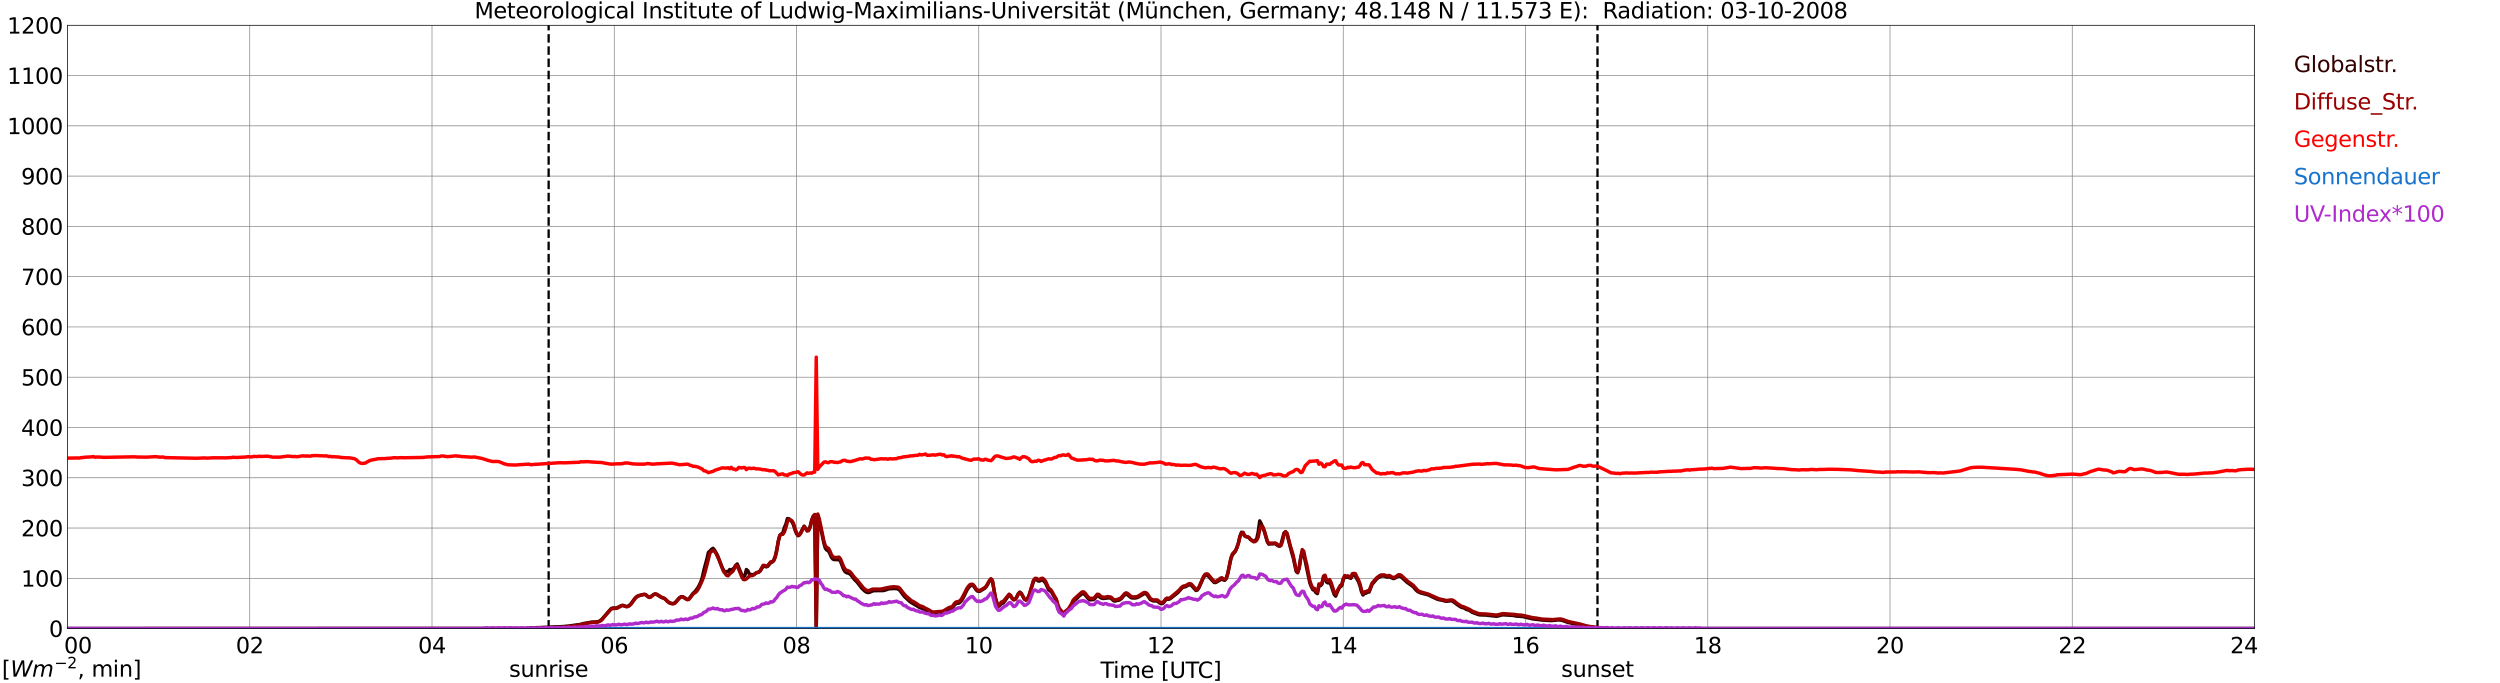 <?xml version="1.0" encoding="utf-8" standalone="no"?>
<!DOCTYPE svg PUBLIC "-//W3C//DTD SVG 1.1//EN"
  "http://www.w3.org/Graphics/SVG/1.1/DTD/svg11.dtd">
<svg xmlns:xlink="http://www.w3.org/1999/xlink" width="1085.4pt" height="296.64pt" viewBox="0 0 1085.4 296.64" xmlns="http://www.w3.org/2000/svg" version="1.1">
 <defs>
  <style type="text/css">*{stroke-linejoin: round; stroke-linecap: butt}</style>
 </defs>
 <g id="figure_1">
  <g id="patch_1">
   <path d="M 0 296.64 
L 1085.4 296.64 
L 1085.4 0 
L 0 0 
z
" style="fill: #ffffff"/>
  </g>
  <g id="axes_1">
   <g id="patch_2">
    <path d="M 29.306 272.909 
L 978.814 272.909 
L 978.814 10.976 
L 29.306 10.976 
z
" style="fill: #ffffff"/>
   </g>
   <g id="patch_3">
    <path d="M 978.814 272.909 
L 978.814 272.909 
L 978.814 10.976 
L 978.814 10.976 
z
" clip-path="url(#p7b6e1c8746)" style="fill: #d3d3d3; opacity: 0.25; stroke: #d3d3d3; stroke-linejoin: miter"/>
   </g>
   <g id="matplotlib.axis_1">
    <g id="xtick_1">
     <g id="line2d_1">
      <path d="M 29.306 272.909 
L 29.306 10.976 
" clip-path="url(#p7b6e1c8746)" style="fill: none; stroke: #808080; stroke-width: 0.3; stroke-linecap: square"/>
     </g>
     <g id="line2d_2"/>
     <g id="text_1">
      <!--    00 -->
      <g transform="translate(18.733 283.627) scale(0.095 -0.095)">
       <defs>
        <path id="DejaVuSans-20" transform="scale(0.016)"/>
        <path id="DejaVuSans-30" d="M 2034 4250 
Q 1547 4250 1301 3770 
Q 1056 3291 1056 2328 
Q 1056 1369 1301 889 
Q 1547 409 2034 409 
Q 2525 409 2770 889 
Q 3016 1369 3016 2328 
Q 3016 3291 2770 3770 
Q 2525 4250 2034 4250 
z
M 2034 4750 
Q 2819 4750 3233 4129 
Q 3647 3509 3647 2328 
Q 3647 1150 3233 529 
Q 2819 -91 2034 -91 
Q 1250 -91 836 529 
Q 422 1150 422 2328 
Q 422 3509 836 4129 
Q 1250 4750 2034 4750 
z
" transform="scale(0.016)"/>
       </defs>
       <use xlink:href="#DejaVuSans-20"/>
       <use xlink:href="#DejaVuSans-20" transform="translate(31.787 0)"/>
       <use xlink:href="#DejaVuSans-20" transform="translate(63.574 0)"/>
       <use xlink:href="#DejaVuSans-30" transform="translate(95.361 0)"/>
       <use xlink:href="#DejaVuSans-30" transform="translate(158.984 0)"/>
      </g>
     </g>
    </g>
    <g id="xtick_2">
     <g id="line2d_3">
      <path d="M 108.431 272.909 
L 108.431 10.976 
" clip-path="url(#p7b6e1c8746)" style="fill: none; stroke: #808080; stroke-width: 0.3; stroke-linecap: square"/>
     </g>
     <g id="line2d_4"/>
     <g id="text_2">
      <!-- 02 -->
      <g transform="translate(102.387 283.627) scale(0.095 -0.095)">
       <defs>
        <path id="DejaVuSans-32" d="M 1228 531 
L 3431 531 
L 3431 0 
L 469 0 
L 469 531 
Q 828 903 1448 1529 
Q 2069 2156 2228 2338 
Q 2531 2678 2651 2914 
Q 2772 3150 2772 3378 
Q 2772 3750 2511 3984 
Q 2250 4219 1831 4219 
Q 1534 4219 1204 4116 
Q 875 4013 500 3803 
L 500 4441 
Q 881 4594 1212 4672 
Q 1544 4750 1819 4750 
Q 2544 4750 2975 4387 
Q 3406 4025 3406 3419 
Q 3406 3131 3298 2873 
Q 3191 2616 2906 2266 
Q 2828 2175 2409 1742 
Q 1991 1309 1228 531 
z
" transform="scale(0.016)"/>
       </defs>
       <use xlink:href="#DejaVuSans-30"/>
       <use xlink:href="#DejaVuSans-32" transform="translate(63.623 0)"/>
      </g>
     </g>
    </g>
    <g id="xtick_3">
     <g id="line2d_5">
      <path d="M 187.557 272.909 
L 187.557 10.976 
" clip-path="url(#p7b6e1c8746)" style="fill: none; stroke: #808080; stroke-width: 0.3; stroke-linecap: square"/>
     </g>
     <g id="line2d_6"/>
     <g id="text_3">
      <!-- 04 -->
      <g transform="translate(181.513 283.627) scale(0.095 -0.095)">
       <defs>
        <path id="DejaVuSans-34" d="M 2419 4116 
L 825 1625 
L 2419 1625 
L 2419 4116 
z
M 2253 4666 
L 3047 4666 
L 3047 1625 
L 3713 1625 
L 3713 1100 
L 3047 1100 
L 3047 0 
L 2419 0 
L 2419 1100 
L 313 1100 
L 313 1709 
L 2253 4666 
z
" transform="scale(0.016)"/>
       </defs>
       <use xlink:href="#DejaVuSans-30"/>
       <use xlink:href="#DejaVuSans-34" transform="translate(63.623 0)"/>
      </g>
     </g>
    </g>
    <g id="xtick_4">
     <g id="line2d_7">
      <path d="M 266.683 272.909 
L 266.683 10.976 
" clip-path="url(#p7b6e1c8746)" style="fill: none; stroke: #808080; stroke-width: 0.3; stroke-linecap: square"/>
     </g>
     <g id="line2d_8"/>
     <g id="text_4">
      <!-- 06 -->
      <g transform="translate(260.638 283.627) scale(0.095 -0.095)">
       <defs>
        <path id="DejaVuSans-36" d="M 2113 2584 
Q 1688 2584 1439 2293 
Q 1191 2003 1191 1497 
Q 1191 994 1439 701 
Q 1688 409 2113 409 
Q 2538 409 2786 701 
Q 3034 994 3034 1497 
Q 3034 2003 2786 2293 
Q 2538 2584 2113 2584 
z
M 3366 4563 
L 3366 3988 
Q 3128 4100 2886 4159 
Q 2644 4219 2406 4219 
Q 1781 4219 1451 3797 
Q 1122 3375 1075 2522 
Q 1259 2794 1537 2939 
Q 1816 3084 2150 3084 
Q 2853 3084 3261 2657 
Q 3669 2231 3669 1497 
Q 3669 778 3244 343 
Q 2819 -91 2113 -91 
Q 1303 -91 875 529 
Q 447 1150 447 2328 
Q 447 3434 972 4092 
Q 1497 4750 2381 4750 
Q 2619 4750 2861 4703 
Q 3103 4656 3366 4563 
z
" transform="scale(0.016)"/>
       </defs>
       <use xlink:href="#DejaVuSans-30"/>
       <use xlink:href="#DejaVuSans-36" transform="translate(63.623 0)"/>
      </g>
     </g>
    </g>
    <g id="xtick_5">
     <g id="line2d_9">
      <path d="M 345.808 272.909 
L 345.808 10.976 
" clip-path="url(#p7b6e1c8746)" style="fill: none; stroke: #808080; stroke-width: 0.3; stroke-linecap: square"/>
     </g>
     <g id="line2d_10"/>
     <g id="text_5">
      <!-- 08 -->
      <g transform="translate(339.764 283.627) scale(0.095 -0.095)">
       <defs>
        <path id="DejaVuSans-38" d="M 2034 2216 
Q 1584 2216 1326 1975 
Q 1069 1734 1069 1313 
Q 1069 891 1326 650 
Q 1584 409 2034 409 
Q 2484 409 2743 651 
Q 3003 894 3003 1313 
Q 3003 1734 2745 1975 
Q 2488 2216 2034 2216 
z
M 1403 2484 
Q 997 2584 770 2862 
Q 544 3141 544 3541 
Q 544 4100 942 4425 
Q 1341 4750 2034 4750 
Q 2731 4750 3128 4425 
Q 3525 4100 3525 3541 
Q 3525 3141 3298 2862 
Q 3072 2584 2669 2484 
Q 3125 2378 3379 2068 
Q 3634 1759 3634 1313 
Q 3634 634 3220 271 
Q 2806 -91 2034 -91 
Q 1263 -91 848 271 
Q 434 634 434 1313 
Q 434 1759 690 2068 
Q 947 2378 1403 2484 
z
M 1172 3481 
Q 1172 3119 1398 2916 
Q 1625 2713 2034 2713 
Q 2441 2713 2670 2916 
Q 2900 3119 2900 3481 
Q 2900 3844 2670 4047 
Q 2441 4250 2034 4250 
Q 1625 4250 1398 4047 
Q 1172 3844 1172 3481 
z
" transform="scale(0.016)"/>
       </defs>
       <use xlink:href="#DejaVuSans-30"/>
       <use xlink:href="#DejaVuSans-38" transform="translate(63.623 0)"/>
      </g>
     </g>
    </g>
    <g id="xtick_6">
     <g id="line2d_11">
      <path d="M 424.934 272.909 
L 424.934 10.976 
" clip-path="url(#p7b6e1c8746)" style="fill: none; stroke: #808080; stroke-width: 0.3; stroke-linecap: square"/>
     </g>
     <g id="line2d_12"/>
     <g id="text_6">
      <!-- 10 -->
      <g transform="translate(418.89 283.627) scale(0.095 -0.095)">
       <defs>
        <path id="DejaVuSans-31" d="M 794 531 
L 1825 531 
L 1825 4091 
L 703 3866 
L 703 4441 
L 1819 4666 
L 2450 4666 
L 2450 531 
L 3481 531 
L 3481 0 
L 794 0 
L 794 531 
z
" transform="scale(0.016)"/>
       </defs>
       <use xlink:href="#DejaVuSans-31"/>
       <use xlink:href="#DejaVuSans-30" transform="translate(63.623 0)"/>
      </g>
     </g>
    </g>
    <g id="xtick_7">
     <g id="line2d_13">
      <path d="M 504.06 272.909 
L 504.06 10.976 
" clip-path="url(#p7b6e1c8746)" style="fill: none; stroke: #808080; stroke-width: 0.3; stroke-linecap: square"/>
     </g>
     <g id="line2d_14"/>
     <g id="text_7">
      <!-- 12 -->
      <g transform="translate(498.015 283.627) scale(0.095 -0.095)">
       <use xlink:href="#DejaVuSans-31"/>
       <use xlink:href="#DejaVuSans-32" transform="translate(63.623 0)"/>
      </g>
     </g>
    </g>
    <g id="xtick_8">
     <g id="line2d_15">
      <path d="M 583.185 272.909 
L 583.185 10.976 
" clip-path="url(#p7b6e1c8746)" style="fill: none; stroke: #808080; stroke-width: 0.3; stroke-linecap: square"/>
     </g>
     <g id="line2d_16"/>
     <g id="text_8">
      <!-- 14 -->
      <g transform="translate(577.141 283.627) scale(0.095 -0.095)">
       <use xlink:href="#DejaVuSans-31"/>
       <use xlink:href="#DejaVuSans-34" transform="translate(63.623 0)"/>
      </g>
     </g>
    </g>
    <g id="xtick_9">
     <g id="line2d_17">
      <path d="M 662.311 272.909 
L 662.311 10.976 
" clip-path="url(#p7b6e1c8746)" style="fill: none; stroke: #808080; stroke-width: 0.3; stroke-linecap: square"/>
     </g>
     <g id="line2d_18"/>
     <g id="text_9">
      <!-- 16 -->
      <g transform="translate(656.267 283.627) scale(0.095 -0.095)">
       <use xlink:href="#DejaVuSans-31"/>
       <use xlink:href="#DejaVuSans-36" transform="translate(63.623 0)"/>
      </g>
     </g>
    </g>
    <g id="xtick_10">
     <g id="line2d_19">
      <path d="M 741.437 272.909 
L 741.437 10.976 
" clip-path="url(#p7b6e1c8746)" style="fill: none; stroke: #808080; stroke-width: 0.3; stroke-linecap: square"/>
     </g>
     <g id="line2d_20"/>
     <g id="text_10">
      <!-- 18 -->
      <g transform="translate(735.392 283.627) scale(0.095 -0.095)">
       <use xlink:href="#DejaVuSans-31"/>
       <use xlink:href="#DejaVuSans-38" transform="translate(63.623 0)"/>
      </g>
     </g>
    </g>
    <g id="xtick_11">
     <g id="line2d_21">
      <path d="M 820.562 272.909 
L 820.562 10.976 
" clip-path="url(#p7b6e1c8746)" style="fill: none; stroke: #808080; stroke-width: 0.3; stroke-linecap: square"/>
     </g>
     <g id="line2d_22"/>
     <g id="text_11">
      <!-- 20 -->
      <g transform="translate(814.518 283.627) scale(0.095 -0.095)">
       <use xlink:href="#DejaVuSans-32"/>
       <use xlink:href="#DejaVuSans-30" transform="translate(63.623 0)"/>
      </g>
     </g>
    </g>
    <g id="xtick_12">
     <g id="line2d_23">
      <path d="M 899.688 272.909 
L 899.688 10.976 
" clip-path="url(#p7b6e1c8746)" style="fill: none; stroke: #808080; stroke-width: 0.3; stroke-linecap: square"/>
     </g>
     <g id="line2d_24"/>
     <g id="text_12">
      <!-- 22 -->
      <g transform="translate(893.644 283.627) scale(0.095 -0.095)">
       <use xlink:href="#DejaVuSans-32"/>
       <use xlink:href="#DejaVuSans-32" transform="translate(63.623 0)"/>
      </g>
     </g>
    </g>
    <g id="xtick_13">
     <g id="line2d_25">
      <path d="M 978.814 272.909 
L 978.814 10.976 
" clip-path="url(#p7b6e1c8746)" style="fill: none; stroke: #808080; stroke-width: 0.3; stroke-linecap: square"/>
     </g>
     <g id="line2d_26"/>
     <g id="text_13">
      <!-- 24    -->
      <g transform="translate(968.241 283.627) scale(0.095 -0.095)">
       <use xlink:href="#DejaVuSans-32"/>
       <use xlink:href="#DejaVuSans-34" transform="translate(63.623 0)"/>
       <use xlink:href="#DejaVuSans-20" transform="translate(127.246 0)"/>
       <use xlink:href="#DejaVuSans-20" transform="translate(159.033 0)"/>
       <use xlink:href="#DejaVuSans-20" transform="translate(190.82 0)"/>
      </g>
     </g>
    </g>
    <g id="text_14">
     <!-- Time [UTC] -->
     <g transform="translate(477.806 294.322) scale(0.095 -0.095)">
      <defs>
       <path id="DejaVuSans-54" d="M -19 4666 
L 3928 4666 
L 3928 4134 
L 2272 4134 
L 2272 0 
L 1638 0 
L 1638 4134 
L -19 4134 
L -19 4666 
z
" transform="scale(0.016)"/>
       <path id="DejaVuSans-69" d="M 603 3500 
L 1178 3500 
L 1178 0 
L 603 0 
L 603 3500 
z
M 603 4863 
L 1178 4863 
L 1178 4134 
L 603 4134 
L 603 4863 
z
" transform="scale(0.016)"/>
       <path id="DejaVuSans-6d" d="M 3328 2828 
Q 3544 3216 3844 3400 
Q 4144 3584 4550 3584 
Q 5097 3584 5394 3201 
Q 5691 2819 5691 2113 
L 5691 0 
L 5113 0 
L 5113 2094 
Q 5113 2597 4934 2840 
Q 4756 3084 4391 3084 
Q 3944 3084 3684 2787 
Q 3425 2491 3425 1978 
L 3425 0 
L 2847 0 
L 2847 2094 
Q 2847 2600 2669 2842 
Q 2491 3084 2119 3084 
Q 1678 3084 1418 2786 
Q 1159 2488 1159 1978 
L 1159 0 
L 581 0 
L 581 3500 
L 1159 3500 
L 1159 2956 
Q 1356 3278 1631 3431 
Q 1906 3584 2284 3584 
Q 2666 3584 2933 3390 
Q 3200 3197 3328 2828 
z
" transform="scale(0.016)"/>
       <path id="DejaVuSans-65" d="M 3597 1894 
L 3597 1613 
L 953 1613 
Q 991 1019 1311 708 
Q 1631 397 2203 397 
Q 2534 397 2845 478 
Q 3156 559 3463 722 
L 3463 178 
Q 3153 47 2828 -22 
Q 2503 -91 2169 -91 
Q 1331 -91 842 396 
Q 353 884 353 1716 
Q 353 2575 817 3079 
Q 1281 3584 2069 3584 
Q 2775 3584 3186 3129 
Q 3597 2675 3597 1894 
z
M 3022 2063 
Q 3016 2534 2758 2815 
Q 2500 3097 2075 3097 
Q 1594 3097 1305 2825 
Q 1016 2553 972 2059 
L 3022 2063 
z
" transform="scale(0.016)"/>
       <path id="DejaVuSans-5b" d="M 550 4863 
L 1875 4863 
L 1875 4416 
L 1125 4416 
L 1125 -397 
L 1875 -397 
L 1875 -844 
L 550 -844 
L 550 4863 
z
" transform="scale(0.016)"/>
       <path id="DejaVuSans-55" d="M 556 4666 
L 1191 4666 
L 1191 1831 
Q 1191 1081 1462 751 
Q 1734 422 2344 422 
Q 2950 422 3222 751 
Q 3494 1081 3494 1831 
L 3494 4666 
L 4128 4666 
L 4128 1753 
Q 4128 841 3676 375 
Q 3225 -91 2344 -91 
Q 1459 -91 1007 375 
Q 556 841 556 1753 
L 556 4666 
z
" transform="scale(0.016)"/>
       <path id="DejaVuSans-43" d="M 4122 4306 
L 4122 3641 
Q 3803 3938 3442 4084 
Q 3081 4231 2675 4231 
Q 1875 4231 1450 3742 
Q 1025 3253 1025 2328 
Q 1025 1406 1450 917 
Q 1875 428 2675 428 
Q 3081 428 3442 575 
Q 3803 722 4122 1019 
L 4122 359 
Q 3791 134 3420 21 
Q 3050 -91 2638 -91 
Q 1578 -91 968 557 
Q 359 1206 359 2328 
Q 359 3453 968 4101 
Q 1578 4750 2638 4750 
Q 3056 4750 3426 4639 
Q 3797 4528 4122 4306 
z
" transform="scale(0.016)"/>
       <path id="DejaVuSans-5d" d="M 1947 4863 
L 1947 -844 
L 622 -844 
L 622 -397 
L 1369 -397 
L 1369 4416 
L 622 4416 
L 622 4863 
L 1947 4863 
z
" transform="scale(0.016)"/>
      </defs>
      <use xlink:href="#DejaVuSans-54"/>
      <use xlink:href="#DejaVuSans-69" transform="translate(57.959 0)"/>
      <use xlink:href="#DejaVuSans-6d" transform="translate(85.742 0)"/>
      <use xlink:href="#DejaVuSans-65" transform="translate(183.154 0)"/>
      <use xlink:href="#DejaVuSans-20" transform="translate(244.678 0)"/>
      <use xlink:href="#DejaVuSans-5b" transform="translate(276.465 0)"/>
      <use xlink:href="#DejaVuSans-55" transform="translate(315.479 0)"/>
      <use xlink:href="#DejaVuSans-54" transform="translate(388.672 0)"/>
      <use xlink:href="#DejaVuSans-43" transform="translate(443.881 0)"/>
      <use xlink:href="#DejaVuSans-5d" transform="translate(513.705 0)"/>
     </g>
    </g>
   </g>
   <g id="matplotlib.axis_2">
    <g id="ytick_1">
     <g id="line2d_27">
      <path d="M 29.306 272.909 
L 978.814 272.909 
" clip-path="url(#p7b6e1c8746)" style="fill: none; stroke: #808080; stroke-width: 0.3; stroke-linecap: square"/>
     </g>
     <g id="line2d_28"/>
     <g id="text_15">
      <!-- 0 -->
      <g transform="translate(21.261 276.518) scale(0.095 -0.095)">
       <use xlink:href="#DejaVuSans-30"/>
      </g>
     </g>
    </g>
    <g id="ytick_2">
     <g id="line2d_29">
      <path d="M 29.306 251.081 
L 978.814 251.081 
" clip-path="url(#p7b6e1c8746)" style="fill: none; stroke: #808080; stroke-width: 0.3; stroke-linecap: square"/>
     </g>
     <g id="line2d_30"/>
     <g id="text_16">
      <!-- 100 -->
      <g transform="translate(9.173 254.69) scale(0.095 -0.095)">
       <use xlink:href="#DejaVuSans-31"/>
       <use xlink:href="#DejaVuSans-30" transform="translate(63.623 0)"/>
       <use xlink:href="#DejaVuSans-30" transform="translate(127.246 0)"/>
      </g>
     </g>
    </g>
    <g id="ytick_3">
     <g id="line2d_31">
      <path d="M 29.306 229.253 
L 978.814 229.253 
" clip-path="url(#p7b6e1c8746)" style="fill: none; stroke: #808080; stroke-width: 0.3; stroke-linecap: square"/>
     </g>
     <g id="line2d_32"/>
     <g id="text_17">
      <!-- 200 -->
      <g transform="translate(9.173 232.863) scale(0.095 -0.095)">
       <use xlink:href="#DejaVuSans-32"/>
       <use xlink:href="#DejaVuSans-30" transform="translate(63.623 0)"/>
       <use xlink:href="#DejaVuSans-30" transform="translate(127.246 0)"/>
      </g>
     </g>
    </g>
    <g id="ytick_4">
     <g id="line2d_33">
      <path d="M 29.306 207.426 
L 978.814 207.426 
" clip-path="url(#p7b6e1c8746)" style="fill: none; stroke: #808080; stroke-width: 0.3; stroke-linecap: square"/>
     </g>
     <g id="line2d_34"/>
     <g id="text_18">
      <!-- 300 -->
      <g transform="translate(9.173 211.035) scale(0.095 -0.095)">
       <defs>
        <path id="DejaVuSans-33" d="M 2597 2516 
Q 3050 2419 3304 2112 
Q 3559 1806 3559 1356 
Q 3559 666 3084 287 
Q 2609 -91 1734 -91 
Q 1441 -91 1130 -33 
Q 819 25 488 141 
L 488 750 
Q 750 597 1062 519 
Q 1375 441 1716 441 
Q 2309 441 2620 675 
Q 2931 909 2931 1356 
Q 2931 1769 2642 2001 
Q 2353 2234 1838 2234 
L 1294 2234 
L 1294 2753 
L 1863 2753 
Q 2328 2753 2575 2939 
Q 2822 3125 2822 3475 
Q 2822 3834 2567 4026 
Q 2313 4219 1838 4219 
Q 1578 4219 1281 4162 
Q 984 4106 628 3988 
L 628 4550 
Q 988 4650 1302 4700 
Q 1616 4750 1894 4750 
Q 2613 4750 3031 4423 
Q 3450 4097 3450 3541 
Q 3450 3153 3228 2886 
Q 3006 2619 2597 2516 
z
" transform="scale(0.016)"/>
       </defs>
       <use xlink:href="#DejaVuSans-33"/>
       <use xlink:href="#DejaVuSans-30" transform="translate(63.623 0)"/>
       <use xlink:href="#DejaVuSans-30" transform="translate(127.246 0)"/>
      </g>
     </g>
    </g>
    <g id="ytick_5">
     <g id="line2d_35">
      <path d="M 29.306 185.598 
L 978.814 185.598 
" clip-path="url(#p7b6e1c8746)" style="fill: none; stroke: #808080; stroke-width: 0.3; stroke-linecap: square"/>
     </g>
     <g id="line2d_36"/>
     <g id="text_19">
      <!-- 400 -->
      <g transform="translate(9.173 189.207) scale(0.095 -0.095)">
       <use xlink:href="#DejaVuSans-34"/>
       <use xlink:href="#DejaVuSans-30" transform="translate(63.623 0)"/>
       <use xlink:href="#DejaVuSans-30" transform="translate(127.246 0)"/>
      </g>
     </g>
    </g>
    <g id="ytick_6">
     <g id="line2d_37">
      <path d="M 29.306 163.77 
L 978.814 163.77 
" clip-path="url(#p7b6e1c8746)" style="fill: none; stroke: #808080; stroke-width: 0.3; stroke-linecap: square"/>
     </g>
     <g id="line2d_38"/>
     <g id="text_20">
      <!-- 500 -->
      <g transform="translate(9.173 167.379) scale(0.095 -0.095)">
       <defs>
        <path id="DejaVuSans-35" d="M 691 4666 
L 3169 4666 
L 3169 4134 
L 1269 4134 
L 1269 2991 
Q 1406 3038 1543 3061 
Q 1681 3084 1819 3084 
Q 2600 3084 3056 2656 
Q 3513 2228 3513 1497 
Q 3513 744 3044 326 
Q 2575 -91 1722 -91 
Q 1428 -91 1123 -41 
Q 819 9 494 109 
L 494 744 
Q 775 591 1075 516 
Q 1375 441 1709 441 
Q 2250 441 2565 725 
Q 2881 1009 2881 1497 
Q 2881 1984 2565 2268 
Q 2250 2553 1709 2553 
Q 1456 2553 1204 2497 
Q 953 2441 691 2322 
L 691 4666 
z
" transform="scale(0.016)"/>
       </defs>
       <use xlink:href="#DejaVuSans-35"/>
       <use xlink:href="#DejaVuSans-30" transform="translate(63.623 0)"/>
       <use xlink:href="#DejaVuSans-30" transform="translate(127.246 0)"/>
      </g>
     </g>
    </g>
    <g id="ytick_7">
     <g id="line2d_39">
      <path d="M 29.306 141.942 
L 978.814 141.942 
" clip-path="url(#p7b6e1c8746)" style="fill: none; stroke: #808080; stroke-width: 0.3; stroke-linecap: square"/>
     </g>
     <g id="line2d_40"/>
     <g id="text_21">
      <!-- 600 -->
      <g transform="translate(9.173 145.551) scale(0.095 -0.095)">
       <use xlink:href="#DejaVuSans-36"/>
       <use xlink:href="#DejaVuSans-30" transform="translate(63.623 0)"/>
       <use xlink:href="#DejaVuSans-30" transform="translate(127.246 0)"/>
      </g>
     </g>
    </g>
    <g id="ytick_8">
     <g id="line2d_41">
      <path d="M 29.306 120.114 
L 978.814 120.114 
" clip-path="url(#p7b6e1c8746)" style="fill: none; stroke: #808080; stroke-width: 0.3; stroke-linecap: square"/>
     </g>
     <g id="line2d_42"/>
     <g id="text_22">
      <!-- 700 -->
      <g transform="translate(9.173 123.724) scale(0.095 -0.095)">
       <defs>
        <path id="DejaVuSans-37" d="M 525 4666 
L 3525 4666 
L 3525 4397 
L 1831 0 
L 1172 0 
L 2766 4134 
L 525 4134 
L 525 4666 
z
" transform="scale(0.016)"/>
       </defs>
       <use xlink:href="#DejaVuSans-37"/>
       <use xlink:href="#DejaVuSans-30" transform="translate(63.623 0)"/>
       <use xlink:href="#DejaVuSans-30" transform="translate(127.246 0)"/>
      </g>
     </g>
    </g>
    <g id="ytick_9">
     <g id="line2d_43">
      <path d="M 29.306 98.287 
L 978.814 98.287 
" clip-path="url(#p7b6e1c8746)" style="fill: none; stroke: #808080; stroke-width: 0.3; stroke-linecap: square"/>
     </g>
     <g id="line2d_44"/>
     <g id="text_23">
      <!-- 800 -->
      <g transform="translate(9.173 101.896) scale(0.095 -0.095)">
       <use xlink:href="#DejaVuSans-38"/>
       <use xlink:href="#DejaVuSans-30" transform="translate(63.623 0)"/>
       <use xlink:href="#DejaVuSans-30" transform="translate(127.246 0)"/>
      </g>
     </g>
    </g>
    <g id="ytick_10">
     <g id="line2d_45">
      <path d="M 29.306 76.459 
L 978.814 76.459 
" clip-path="url(#p7b6e1c8746)" style="fill: none; stroke: #808080; stroke-width: 0.3; stroke-linecap: square"/>
     </g>
     <g id="line2d_46"/>
     <g id="text_24">
      <!-- 900 -->
      <g transform="translate(9.173 80.068) scale(0.095 -0.095)">
       <defs>
        <path id="DejaVuSans-39" d="M 703 97 
L 703 672 
Q 941 559 1184 500 
Q 1428 441 1663 441 
Q 2288 441 2617 861 
Q 2947 1281 2994 2138 
Q 2813 1869 2534 1725 
Q 2256 1581 1919 1581 
Q 1219 1581 811 2004 
Q 403 2428 403 3163 
Q 403 3881 828 4315 
Q 1253 4750 1959 4750 
Q 2769 4750 3195 4129 
Q 3622 3509 3622 2328 
Q 3622 1225 3098 567 
Q 2575 -91 1691 -91 
Q 1453 -91 1209 -44 
Q 966 3 703 97 
z
M 1959 2075 
Q 2384 2075 2632 2365 
Q 2881 2656 2881 3163 
Q 2881 3666 2632 3958 
Q 2384 4250 1959 4250 
Q 1534 4250 1286 3958 
Q 1038 3666 1038 3163 
Q 1038 2656 1286 2365 
Q 1534 2075 1959 2075 
z
" transform="scale(0.016)"/>
       </defs>
       <use xlink:href="#DejaVuSans-39"/>
       <use xlink:href="#DejaVuSans-30" transform="translate(63.623 0)"/>
       <use xlink:href="#DejaVuSans-30" transform="translate(127.246 0)"/>
      </g>
     </g>
    </g>
    <g id="ytick_11">
     <g id="line2d_47">
      <path d="M 29.306 54.631 
L 978.814 54.631 
" clip-path="url(#p7b6e1c8746)" style="fill: none; stroke: #808080; stroke-width: 0.3; stroke-linecap: square"/>
     </g>
     <g id="line2d_48"/>
     <g id="text_25">
      <!-- 1000 -->
      <g transform="translate(3.128 58.24) scale(0.095 -0.095)">
       <use xlink:href="#DejaVuSans-31"/>
       <use xlink:href="#DejaVuSans-30" transform="translate(63.623 0)"/>
       <use xlink:href="#DejaVuSans-30" transform="translate(127.246 0)"/>
       <use xlink:href="#DejaVuSans-30" transform="translate(190.869 0)"/>
      </g>
     </g>
    </g>
    <g id="ytick_12">
     <g id="line2d_49">
      <path d="M 29.306 32.803 
L 978.814 32.803 
" clip-path="url(#p7b6e1c8746)" style="fill: none; stroke: #808080; stroke-width: 0.3; stroke-linecap: square"/>
     </g>
     <g id="line2d_50"/>
     <g id="text_26">
      <!-- 1100 -->
      <g transform="translate(3.128 36.413) scale(0.095 -0.095)">
       <use xlink:href="#DejaVuSans-31"/>
       <use xlink:href="#DejaVuSans-31" transform="translate(63.623 0)"/>
       <use xlink:href="#DejaVuSans-30" transform="translate(127.246 0)"/>
       <use xlink:href="#DejaVuSans-30" transform="translate(190.869 0)"/>
      </g>
     </g>
    </g>
    <g id="ytick_13">
     <g id="line2d_51">
      <path d="M 29.306 10.976 
L 978.814 10.976 
" clip-path="url(#p7b6e1c8746)" style="fill: none; stroke: #808080; stroke-width: 0.3; stroke-linecap: square"/>
     </g>
     <g id="line2d_52"/>
     <g id="text_27">
      <!-- 1200 -->
      <g transform="translate(3.128 14.585) scale(0.095 -0.095)">
       <use xlink:href="#DejaVuSans-31"/>
       <use xlink:href="#DejaVuSans-32" transform="translate(63.623 0)"/>
       <use xlink:href="#DejaVuSans-30" transform="translate(127.246 0)"/>
       <use xlink:href="#DejaVuSans-30" transform="translate(190.869 0)"/>
      </g>
     </g>
    </g>
   </g>
   <g id="line2d_53">
    <path d="M 238.198 272.909 
L 238.198 10.976 
" clip-path="url(#p7b6e1c8746)" style="fill: none; stroke-dasharray: 3.7,1.6; stroke-dashoffset: 0; stroke: #000000"/>
   </g>
   <g id="line2d_54">
    <path d="M 693.566 272.909 
L 693.566 10.976 
" clip-path="url(#p7b6e1c8746)" style="fill: none; stroke-dasharray: 3.7,1.6; stroke-dashoffset: 0; stroke: #000000"/>
   </g>
   <g id="line2d_55">
    <path d="M 29.306 272.909 
L 229.757 272.909 
L 230.417 272.575 
L 233.714 272.492 
L 240.967 272.164 
L 243.604 272.084 
L 246.901 271.798 
L 252.176 271.06 
L 253.495 270.691 
L 256.792 270.117 
L 259.43 269.953 
L 260.089 269.748 
L 260.748 269.34 
L 261.408 268.766 
L 263.386 266.472 
L 265.364 264.221 
L 266.023 263.975 
L 267.342 263.975 
L 268.002 263.811 
L 269.98 262.829 
L 270.639 262.868 
L 271.298 263.156 
L 271.958 263.32 
L 272.617 263.198 
L 273.277 262.787 
L 273.936 262.132 
L 275.255 260.288 
L 275.914 259.511 
L 276.573 258.937 
L 277.233 258.609 
L 279.87 258.038 
L 280.53 258.323 
L 281.189 258.898 
L 281.849 259.264 
L 282.508 259.061 
L 283.827 258.077 
L 284.486 257.832 
L 285.145 258.077 
L 287.124 259.347 
L 288.442 259.838 
L 289.102 260.371 
L 289.761 261.067 
L 290.42 261.558 
L 291.08 261.844 
L 291.739 262.008 
L 292.399 262.008 
L 293.058 261.681 
L 295.036 259.469 
L 295.696 259.101 
L 296.355 259.02 
L 298.333 260.249 
L 298.992 260.166 
L 300.311 258.404 
L 300.971 257.505 
L 301.63 256.972 
L 302.949 255.211 
L 303.608 254.023 
L 304.267 252.589 
L 304.927 250.625 
L 305.586 247.554 
L 306.905 242.68 
L 307.564 239.814 
L 308.224 239.239 
L 308.883 238.502 
L 309.543 238.052 
L 310.202 238.79 
L 311.521 241.123 
L 313.499 246.325 
L 314.158 247.593 
L 314.818 248.25 
L 315.477 248.167 
L 316.136 248.209 
L 316.796 247.266 
L 317.455 247.471 
L 318.114 247.102 
L 318.774 246.53 
L 319.433 245.423 
L 320.093 244.849 
L 321.411 248.045 
L 322.071 249.682 
L 322.73 250.461 
L 323.39 249.846 
L 324.049 247.266 
L 324.708 247.84 
L 325.368 249.313 
L 326.686 249.518 
L 327.346 249.396 
L 328.665 248.536 
L 329.324 248.453 
L 329.983 247.962 
L 331.302 245.873 
L 331.961 245.873 
L 332.621 246.12 
L 333.28 245.914 
L 334.599 244.277 
L 335.258 244.031 
L 335.918 243.171 
L 336.577 241.534 
L 337.236 238.665 
L 337.896 234.898 
L 338.555 232.44 
L 339.215 231.827 
L 339.874 231.377 
L 340.533 229.083 
L 341.193 227.568 
L 341.852 225.152 
L 342.512 225.193 
L 343.171 225.765 
L 343.83 226.544 
L 344.49 227.854 
L 345.149 230.065 
L 345.808 231.663 
L 346.468 232.606 
L 347.127 232.237 
L 349.105 228.428 
L 350.424 230.27 
L 351.083 229.779 
L 351.743 228.55 
L 352.402 225.726 
L 353.062 224.17 
L 353.721 223.554 
L 354.38 272.909 
L 355.04 224.215 
L 355.699 226.304 
L 357.677 235.765 
L 358.337 238.059 
L 358.996 238.836 
L 359.655 239.163 
L 360.315 240.433 
L 360.974 241.99 
L 361.634 242.767 
L 362.293 242.972 
L 364.271 242.972 
L 364.93 243.751 
L 366.249 247.191 
L 366.909 248.215 
L 367.568 248.665 
L 368.227 248.828 
L 368.887 249.114 
L 369.546 249.73 
L 370.865 251.491 
L 372.184 252.801 
L 374.162 255.381 
L 375.481 256.651 
L 376.14 257.06 
L 376.799 257.265 
L 377.459 257.182 
L 378.777 256.61 
L 379.437 256.446 
L 383.393 256.405 
L 384.053 256.283 
L 386.031 255.628 
L 388.668 255.503 
L 389.328 255.586 
L 389.987 255.791 
L 390.646 256.283 
L 391.965 258.083 
L 392.624 258.943 
L 394.603 260.788 
L 395.262 261.36 
L 398.559 263.326 
L 399.218 263.776 
L 400.537 264.186 
L 402.515 265.169 
L 403.175 265.415 
L 404.493 266.151 
L 405.153 266.356 
L 406.471 266.315 
L 407.131 266.192 
L 409.109 266.151 
L 411.087 265.088 
L 412.406 264.309 
L 413.065 264.186 
L 413.725 263.612 
L 414.384 262.672 
L 415.043 262.056 
L 415.703 261.892 
L 416.362 261.851 
L 417.022 261.279 
L 417.681 260.377 
L 418.34 259.271 
L 419.659 256.488 
L 420.318 255.381 
L 420.978 254.604 
L 421.637 254.111 
L 422.297 254.111 
L 422.956 254.768 
L 423.615 255.831 
L 424.275 256.569 
L 424.934 256.774 
L 425.593 256.61 
L 427.572 255.381 
L 428.231 254.685 
L 429.55 252.31 
L 430.209 251.531 
L 430.869 252.268 
L 432.187 259.598 
L 432.847 261.851 
L 433.506 263.285 
L 434.165 262.752 
L 434.825 262.015 
L 435.484 261.892 
L 436.144 261.115 
L 438.122 258.247 
L 438.781 258.738 
L 439.44 259.803 
L 440.1 260.377 
L 440.759 260.172 
L 441.419 259.19 
L 442.078 257.797 
L 442.737 257.06 
L 443.397 257.592 
L 444.716 260.092 
L 445.375 260.541 
L 446.034 259.967 
L 446.694 258.738 
L 448.672 252.474 
L 449.331 251.572 
L 449.991 251.614 
L 450.65 252.188 
L 451.309 252.31 
L 451.969 251.9 
L 452.628 251.858 
L 453.287 252.351 
L 453.947 253.17 
L 455.266 256.077 
L 455.925 256.527 
L 456.584 257.143 
L 457.903 259.517 
L 458.563 260.5 
L 459.222 262.875 
L 459.881 264.758 
L 461.2 266.478 
L 461.859 267.011 
L 462.519 265.824 
L 463.838 264.758 
L 465.156 262.875 
L 465.816 261.443 
L 466.475 260.663 
L 467.134 260.131 
L 468.453 258.863 
L 469.772 257.797 
L 470.431 257.714 
L 471.091 258.247 
L 472.409 259.845 
L 473.069 260.419 
L 474.388 260.377 
L 475.047 260.172 
L 476.366 258.616 
L 477.025 258.699 
L 477.685 259.435 
L 478.344 259.723 
L 479.003 259.845 
L 481.641 259.559 
L 482.3 259.723 
L 483.619 260.91 
L 484.278 260.952 
L 484.938 260.705 
L 485.597 260.622 
L 486.256 260.377 
L 486.916 259.803 
L 488.235 258.289 
L 488.894 257.961 
L 489.553 258.247 
L 490.872 259.354 
L 491.532 259.64 
L 492.85 259.64 
L 493.51 259.517 
L 494.169 259.271 
L 496.807 257.714 
L 497.466 257.756 
L 498.125 258.33 
L 499.444 260.336 
L 500.763 260.91 
L 502.082 260.91 
L 502.741 261.155 
L 503.4 261.77 
L 504.06 262.056 
L 504.719 262.015 
L 505.379 261.401 
L 506.038 260.5 
L 506.697 260.172 
L 507.357 260.214 
L 508.016 259.967 
L 511.313 257.348 
L 513.291 255.134 
L 513.95 254.849 
L 514.61 254.768 
L 515.929 254.03 
L 516.588 253.908 
L 517.247 254.152 
L 519.226 256.363 
L 519.885 256.158 
L 520.544 255.134 
L 522.522 250.712 
L 523.182 249.811 
L 523.841 249.688 
L 524.501 249.974 
L 525.819 251.491 
L 527.138 252.884 
L 527.797 252.923 
L 530.435 251.367 
L 531.094 251.777 
L 531.754 251.941 
L 532.413 251.164 
L 533.073 248.911 
L 534.391 242.603 
L 535.051 240.925 
L 536.369 239.327 
L 537.029 237.69 
L 537.688 235.642 
L 538.348 232.735 
L 539.007 231.096 
L 539.666 231.178 
L 540.326 232.53 
L 540.985 232.899 
L 541.644 233.104 
L 542.304 233.431 
L 542.963 234.208 
L 543.623 234.741 
L 544.282 235.068 
L 544.941 234.619 
L 545.601 234.003 
L 546.26 230.973 
L 546.919 226.141 
L 547.579 227.37 
L 548.898 230.687 
L 550.216 235.19 
L 550.876 236.256 
L 551.535 236.133 
L 552.854 236.133 
L 553.513 235.887 
L 554.832 236.952 
L 555.491 237.116 
L 556.151 236.256 
L 557.47 231.384 
L 558.129 230.932 
L 558.788 231.956 
L 560.766 239.779 
L 561.426 241.948 
L 562.745 248.091 
L 563.404 248.665 
L 564.063 246.576 
L 564.723 242.195 
L 565.382 239.573 
L 566.042 240.639 
L 568.679 253.087 
L 569.338 254.768 
L 569.998 256.036 
L 570.657 256.241 
L 571.317 257.265 
L 571.976 257.714 
L 572.635 254.274 
L 573.295 254.274 
L 573.954 253.62 
L 574.613 250.754 
L 575.273 250.671 
L 575.932 252.718 
L 576.592 253.087 
L 577.251 252.679 
L 577.91 254.111 
L 579.229 258.042 
L 579.889 258.821 
L 581.207 255.586 
L 581.867 254.807 
L 582.526 254.274 
L 583.185 251.694 
L 583.845 250.468 
L 584.504 250.631 
L 585.164 250.548 
L 586.482 251.081 
L 587.142 249.894 
L 587.801 249.771 
L 588.46 250.138 
L 589.779 252.515 
L 590.439 254.316 
L 591.098 256.896 
L 591.757 258.33 
L 592.417 257.634 
L 593.076 257.551 
L 593.736 257.018 
L 594.395 257.06 
L 595.714 253.703 
L 597.692 251.367 
L 598.351 250.834 
L 599.67 250.138 
L 600.329 250.057 
L 600.989 250.099 
L 602.307 250.59 
L 602.967 250.343 
L 604.945 251.203 
L 605.604 250.998 
L 606.923 250.221 
L 607.582 250.099 
L 608.242 250.385 
L 610.879 252.801 
L 613.517 254.685 
L 614.836 256.241 
L 615.495 256.815 
L 616.814 257.429 
L 620.111 258.289 
L 621.429 258.943 
L 624.067 260.172 
L 625.386 260.5 
L 626.045 260.583 
L 627.364 260.952 
L 628.023 261.074 
L 630.001 260.827 
L 630.661 261.032 
L 631.98 261.975 
L 633.298 262.958 
L 634.617 263.735 
L 635.276 263.859 
L 635.936 264.145 
L 636.595 264.555 
L 637.914 265.005 
L 639.233 265.865 
L 641.211 266.603 
L 641.87 266.847 
L 642.53 266.972 
L 645.167 267.052 
L 649.783 267.585 
L 652.42 266.93 
L 657.036 267.216 
L 658.355 267.502 
L 659.674 267.585 
L 660.992 267.666 
L 665.608 268.731 
L 667.586 268.936 
L 669.564 269.222 
L 670.883 269.305 
L 673.521 269.427 
L 675.499 269.264 
L 676.158 269.141 
L 677.477 269.222 
L 678.136 269.305 
L 680.774 270.246 
L 683.411 270.82 
L 685.389 271.23 
L 688.027 272.049 
L 690.005 272.007 
L 690.664 272.295 
L 695.939 272.909 
L 978.154 272.909 
L 978.154 272.909 
" clip-path="url(#p7b6e1c8746)" style="fill: none; stroke: #330000; stroke-width: 1.5; stroke-linecap: square"/>
   </g>
   <g id="line2d_56">
    <path d="M 29.306 272.909 
L 231.076 272.83 
L 235.033 272.662 
L 237.011 272.618 
L 238.329 272.494 
L 242.945 272.409 
L 244.264 272.326 
L 245.583 272.241 
L 250.198 271.571 
L 255.473 270.479 
L 256.133 270.311 
L 259.43 270.102 
L 260.089 269.89 
L 260.748 269.556 
L 261.408 268.967 
L 264.705 265.064 
L 265.364 264.433 
L 266.023 264.224 
L 267.342 264.141 
L 268.002 264.014 
L 269.98 262.923 
L 270.639 262.923 
L 271.958 263.427 
L 272.617 263.342 
L 273.277 262.964 
L 273.936 262.335 
L 275.914 259.648 
L 276.573 259.061 
L 277.233 258.725 
L 279.211 258.096 
L 279.87 258.053 
L 280.53 258.389 
L 281.189 259.02 
L 281.849 259.397 
L 282.508 259.229 
L 283.827 258.179 
L 284.486 257.885 
L 285.145 258.011 
L 287.124 259.271 
L 288.442 259.775 
L 290.42 261.622 
L 291.08 261.958 
L 291.739 262.126 
L 292.399 262.167 
L 293.058 261.873 
L 295.036 259.607 
L 295.696 259.188 
L 296.355 259.061 
L 298.333 260.362 
L 298.992 260.279 
L 299.652 259.565 
L 300.971 257.843 
L 302.289 256.961 
L 302.949 256.038 
L 303.608 254.905 
L 304.927 251.967 
L 305.586 250.162 
L 306.246 247.896 
L 308.224 240.13 
L 308.883 239.416 
L 309.543 239.039 
L 310.202 239.331 
L 310.861 240.257 
L 312.18 243.068 
L 314.158 248.147 
L 315.477 249.826 
L 316.136 249.994 
L 316.796 249.154 
L 318.114 248.106 
L 318.774 246.971 
L 319.433 245.587 
L 320.093 245.628 
L 321.411 248.861 
L 322.071 250.498 
L 322.73 251.59 
L 323.39 251.673 
L 324.049 251.336 
L 325.368 250.121 
L 326.027 249.953 
L 326.686 249.911 
L 327.346 249.533 
L 328.005 248.903 
L 328.665 248.566 
L 329.324 248.484 
L 329.983 247.853 
L 331.302 245.46 
L 331.961 245.502 
L 332.621 245.838 
L 333.28 245.546 
L 334.599 243.95 
L 335.258 243.908 
L 335.918 243.487 
L 336.577 241.977 
L 337.236 239.165 
L 337.896 235.177 
L 338.555 232.49 
L 339.215 232.028 
L 339.874 231.986 
L 340.533 231.021 
L 341.193 229.048 
L 341.852 226.529 
L 342.512 225.438 
L 343.83 226.11 
L 344.49 227.201 
L 345.149 229.467 
L 345.808 231.272 
L 346.468 232.405 
L 347.127 232.113 
L 347.787 231.272 
L 348.446 229.803 
L 349.105 228.67 
L 349.765 229.426 
L 350.424 230.559 
L 351.083 230.349 
L 351.743 229.007 
L 352.402 226.235 
L 353.062 224.22 
L 353.721 223.382 
L 354.38 272.909 
L 355.04 223.168 
L 355.699 225.265 
L 357.677 234.837 
L 358.337 237.02 
L 358.996 237.733 
L 359.655 238.026 
L 360.315 239.202 
L 360.974 240.839 
L 361.634 241.721 
L 362.293 241.972 
L 362.952 242.055 
L 364.271 241.887 
L 364.93 242.686 
L 366.249 246.002 
L 366.909 247.093 
L 367.568 247.639 
L 368.227 247.807 
L 368.887 248.102 
L 369.546 248.772 
L 370.865 250.577 
L 372.184 251.921 
L 374.821 255.196 
L 375.481 255.783 
L 376.14 256.202 
L 376.799 256.455 
L 377.459 256.328 
L 378.777 255.783 
L 380.756 255.741 
L 381.415 255.824 
L 382.734 255.698 
L 385.371 255.11 
L 386.69 254.859 
L 388.009 254.733 
L 389.987 254.942 
L 390.646 255.405 
L 391.965 257.167 
L 393.284 258.721 
L 395.921 260.945 
L 396.581 261.198 
L 397.899 262.036 
L 399.218 262.96 
L 400.537 263.337 
L 401.856 264.095 
L 403.175 264.723 
L 404.493 265.564 
L 405.153 265.732 
L 409.109 265.396 
L 409.768 265.142 
L 411.746 263.927 
L 412.406 263.632 
L 413.065 263.549 
L 413.725 263.003 
L 414.384 261.995 
L 415.043 261.366 
L 416.362 261.072 
L 417.022 260.567 
L 417.681 259.603 
L 419 257.084 
L 419.659 255.698 
L 420.318 254.691 
L 420.978 253.936 
L 421.637 253.641 
L 422.297 253.683 
L 422.956 254.314 
L 423.615 255.405 
L 424.275 256.16 
L 424.934 256.37 
L 425.593 256.243 
L 427.572 255.11 
L 428.231 254.397 
L 429.55 252.089 
L 430.209 251.249 
L 430.869 252.004 
L 432.187 259.812 
L 432.847 261.912 
L 433.506 263.003 
L 434.825 261.323 
L 435.484 261.198 
L 438.122 257.966 
L 438.781 258.511 
L 439.44 259.729 
L 440.1 260.399 
L 440.759 260.275 
L 441.419 259.308 
L 442.078 258.007 
L 442.737 257.293 
L 443.397 257.712 
L 444.716 259.98 
L 445.375 260.484 
L 446.034 260.063 
L 446.694 258.889 
L 448.672 252.004 
L 449.331 251.123 
L 449.991 251.081 
L 450.65 251.544 
L 451.309 251.585 
L 451.969 251.164 
L 452.628 251.04 
L 453.287 251.544 
L 453.947 252.341 
L 455.266 255.279 
L 455.925 255.783 
L 456.584 256.538 
L 457.903 258.972 
L 458.563 259.98 
L 459.222 262.29 
L 459.881 264.136 
L 461.2 265.688 
L 461.859 266.443 
L 462.519 265.396 
L 463.838 264.346 
L 465.156 262.29 
L 465.816 260.735 
L 466.475 259.939 
L 469.772 257.001 
L 470.431 256.957 
L 471.091 257.461 
L 472.409 259.184 
L 473.069 259.729 
L 474.388 259.812 
L 475.047 259.561 
L 476.366 258.007 
L 477.025 258.048 
L 477.685 258.679 
L 478.344 259.098 
L 479.003 259.266 
L 479.663 259.266 
L 480.981 259.015 
L 482.3 259.225 
L 483.619 260.358 
L 484.278 260.484 
L 486.256 259.854 
L 486.916 259.308 
L 488.235 257.756 
L 488.894 257.378 
L 489.553 257.629 
L 490.872 258.804 
L 491.532 259.098 
L 492.191 259.184 
L 493.51 259.057 
L 494.169 258.804 
L 495.488 257.966 
L 496.147 257.503 
L 496.807 257.252 
L 497.466 257.293 
L 498.125 257.797 
L 499.444 259.812 
L 500.103 260.231 
L 500.763 260.441 
L 501.422 260.526 
L 502.082 260.399 
L 502.741 260.609 
L 503.4 261.366 
L 504.06 261.576 
L 504.719 261.617 
L 505.379 260.986 
L 506.038 260.063 
L 506.697 259.644 
L 507.357 259.771 
L 508.016 259.561 
L 511.972 256.202 
L 512.632 255.364 
L 513.291 254.733 
L 513.95 254.397 
L 514.61 254.314 
L 515.269 253.978 
L 515.929 253.515 
L 516.588 253.39 
L 517.247 253.6 
L 519.226 255.866 
L 519.885 255.783 
L 520.544 254.859 
L 522.522 250.284 
L 523.182 249.361 
L 523.841 249.108 
L 524.501 249.317 
L 525.819 250.954 
L 527.138 252.382 
L 527.797 252.509 
L 529.116 251.627 
L 529.776 251.081 
L 530.435 250.83 
L 531.094 251.291 
L 531.754 251.585 
L 532.413 250.998 
L 533.073 248.94 
L 534.391 242.35 
L 535.051 240.503 
L 536.369 239.076 
L 537.029 237.733 
L 537.688 235.802 
L 538.348 232.947 
L 539.007 231.395 
L 539.666 231.227 
L 540.326 232.654 
L 540.985 233.032 
L 541.644 233.032 
L 542.304 233.451 
L 542.963 234.333 
L 543.623 234.584 
L 544.282 235.214 
L 544.941 235.129 
L 545.601 234.584 
L 546.26 233.156 
L 546.919 230.05 
L 547.579 228.33 
L 548.238 228.708 
L 548.898 230.303 
L 550.216 234.92 
L 550.876 236.011 
L 551.535 235.802 
L 552.854 235.802 
L 553.513 235.802 
L 554.173 235.928 
L 555.491 237.144 
L 556.151 236.852 
L 556.81 234.961 
L 557.47 232.023 
L 558.129 230.807 
L 558.788 231.478 
L 560.107 236.683 
L 561.426 241.008 
L 562.745 247.429 
L 563.404 248.353 
L 564.063 246.547 
L 564.723 242.055 
L 565.382 238.613 
L 566.042 239.327 
L 566.701 242.601 
L 567.36 245.246 
L 568.679 252.131 
L 569.338 254.019 
L 569.998 255.364 
L 570.657 255.447 
L 571.317 256.497 
L 571.976 257.001 
L 572.635 253.515 
L 573.295 253.641 
L 573.954 253.137 
L 574.613 250.116 
L 575.273 249.739 
L 575.932 251.753 
L 576.592 252.255 
L 577.251 251.627 
L 577.91 252.928 
L 579.229 257.042 
L 579.889 257.966 
L 581.867 254.187 
L 582.526 253.81 
L 583.185 251.208 
L 583.845 249.863 
L 584.504 250.158 
L 585.164 249.99 
L 586.482 250.577 
L 587.142 249.066 
L 587.801 248.94 
L 588.46 249.066 
L 589.12 250.535 
L 589.779 251.668 
L 590.439 253.515 
L 591.098 256.119 
L 591.757 257.671 
L 592.417 257.001 
L 593.076 256.833 
L 593.736 256.497 
L 594.395 256.497 
L 595.714 253.137 
L 597.692 250.871 
L 599.011 249.907 
L 599.67 249.612 
L 600.989 249.612 
L 602.307 250.116 
L 602.967 249.822 
L 603.626 250.031 
L 604.286 250.494 
L 604.945 250.745 
L 605.604 250.577 
L 606.264 250.199 
L 606.923 249.654 
L 607.582 249.485 
L 608.242 249.695 
L 610.879 252.131 
L 613.517 254.061 
L 615.495 256.287 
L 616.154 256.748 
L 617.473 257.167 
L 620.111 257.924 
L 624.726 259.98 
L 627.364 260.567 
L 628.023 260.735 
L 630.001 260.441 
L 630.661 260.526 
L 631.32 260.904 
L 632.639 261.995 
L 634.617 263.254 
L 635.276 263.381 
L 637.914 264.514 
L 639.233 265.352 
L 641.87 266.36 
L 642.53 266.487 
L 645.167 266.57 
L 649.123 266.989 
L 649.783 267.033 
L 651.102 266.738 
L 652.42 266.402 
L 657.695 266.78 
L 659.014 266.989 
L 660.333 267.033 
L 661.652 267.284 
L 665.608 268.207 
L 666.927 268.334 
L 669.564 268.794 
L 674.18 269.006 
L 676.817 268.753 
L 677.477 268.711 
L 678.796 269.047 
L 680.114 269.552 
L 681.433 269.971 
L 682.752 270.222 
L 686.049 270.936 
L 689.346 271.9 
L 697.918 272.909 
L 978.154 272.909 
L 978.154 272.909 
" clip-path="url(#p7b6e1c8746)" style="fill: none; stroke: #990000; stroke-width: 1.5; stroke-linecap: square"/>
   </g>
   <g id="line2d_57">
    <path d="M 29.306 198.904 
L 33.921 198.823 
L 34.581 198.869 
L 35.24 198.664 
L 35.9 198.681 
L 36.559 198.531 
L 39.856 198.352 
L 40.515 198.208 
L 41.175 198.511 
L 42.493 198.389 
L 45.131 198.568 
L 58.319 198.326 
L 59.637 198.424 
L 63.594 198.481 
L 67.55 198.253 
L 69.528 198.485 
L 70.847 198.402 
L 71.506 198.67 
L 85.353 198.952 
L 88.65 198.812 
L 89.969 198.895 
L 92.606 198.753 
L 95.244 198.773 
L 96.563 198.753 
L 97.881 198.788 
L 100.519 198.657 
L 101.178 198.511 
L 102.497 198.627 
L 106.453 198.435 
L 107.772 198.262 
L 109.091 198.402 
L 110.41 198.131 
L 111.728 198.256 
L 112.388 198.07 
L 113.047 198.168 
L 114.366 198.133 
L 115.685 198.057 
L 116.344 198.083 
L 118.322 198.463 
L 119.641 198.476 
L 121.619 198.456 
L 124.916 198.022 
L 127.553 198.26 
L 128.213 198.16 
L 128.872 198.315 
L 130.191 198.125 
L 130.85 197.952 
L 132.169 197.939 
L 132.829 198.024 
L 133.488 197.937 
L 134.147 198.059 
L 134.807 198.048 
L 135.466 197.839 
L 136.785 197.791 
L 138.104 197.806 
L 138.763 197.893 
L 140.082 197.9 
L 140.741 197.961 
L 141.4 197.904 
L 142.06 197.972 
L 142.719 198.229 
L 143.379 198.114 
L 144.038 198.341 
L 144.697 198.256 
L 146.676 198.406 
L 147.335 198.441 
L 147.994 198.618 
L 150.632 198.766 
L 151.291 198.749 
L 152.61 198.902 
L 153.929 199.188 
L 154.588 199.52 
L 155.907 200.757 
L 156.566 201.078 
L 157.226 201.207 
L 158.544 201.071 
L 160.523 199.934 
L 161.841 199.607 
L 163.16 199.404 
L 163.819 199.186 
L 165.798 199.118 
L 167.116 199.111 
L 168.435 198.965 
L 169.754 198.908 
L 171.073 198.699 
L 172.391 198.786 
L 174.37 198.69 
L 175.688 198.749 
L 177.007 198.71 
L 178.326 198.688 
L 183.601 198.605 
L 185.579 198.365 
L 190.854 198.219 
L 191.513 198.002 
L 192.173 197.941 
L 194.151 198.278 
L 195.47 198.149 
L 198.107 197.902 
L 198.767 198.081 
L 199.426 198.011 
L 200.085 198.212 
L 201.404 198.262 
L 203.382 198.4 
L 204.701 198.496 
L 206.02 198.398 
L 207.998 198.804 
L 209.317 199.061 
L 211.954 199.91 
L 213.932 200.377 
L 215.251 200.338 
L 216.57 200.401 
L 217.889 200.919 
L 218.548 201.272 
L 220.526 201.798 
L 221.845 201.831 
L 223.823 201.903 
L 225.801 201.739 
L 229.757 201.495 
L 230.417 201.774 
L 231.736 201.639 
L 233.054 201.558 
L 242.945 200.892 
L 244.923 200.947 
L 251.517 200.685 
L 252.176 200.447 
L 252.836 200.526 
L 254.814 200.434 
L 255.473 200.434 
L 256.792 200.578 
L 261.408 200.823 
L 262.726 201.119 
L 264.045 201.307 
L 265.364 201.528 
L 266.683 201.445 
L 268.002 201.366 
L 269.32 201.355 
L 270.639 201.207 
L 271.298 201.01 
L 272.617 201.032 
L 274.595 201.381 
L 276.573 201.51 
L 278.552 201.51 
L 279.87 201.519 
L 281.189 201.237 
L 282.508 201.41 
L 283.167 201.549 
L 285.145 201.384 
L 291.739 201.063 
L 293.058 201.329 
L 295.036 201.776 
L 298.333 201.517 
L 298.992 201.665 
L 299.652 202.028 
L 300.311 202.158 
L 300.971 202.501 
L 301.63 202.455 
L 302.949 202.741 
L 304.927 203.673 
L 305.586 204.383 
L 306.246 204.466 
L 307.564 205.197 
L 308.883 204.806 
L 309.543 204.691 
L 310.202 204.236 
L 313.499 203.136 
L 315.477 203.23 
L 316.136 203.073 
L 316.796 203.497 
L 317.455 202.892 
L 318.114 203.603 
L 318.774 203.654 
L 319.433 204.005 
L 320.093 203.693 
L 320.752 202.912 
L 322.071 203.178 
L 322.73 202.975 
L 323.39 203.014 
L 324.049 203.889 
L 324.708 203.333 
L 325.368 203.217 
L 326.027 203.44 
L 327.346 203.256 
L 328.005 203.518 
L 329.983 203.645 
L 331.302 203.957 
L 331.961 203.87 
L 332.621 204.116 
L 333.28 204.132 
L 333.94 204.374 
L 335.918 204.394 
L 336.577 204.789 
L 337.896 206.188 
L 339.215 205.823 
L 339.874 205.736 
L 340.533 206.223 
L 341.193 206.199 
L 341.852 206.489 
L 342.512 205.854 
L 343.171 205.721 
L 344.49 205.199 
L 345.149 205.142 
L 346.468 204.797 
L 347.787 205.952 
L 348.446 206.238 
L 349.105 206.24 
L 350.424 205.291 
L 351.083 205.507 
L 351.743 205.317 
L 352.402 205.465 
L 353.062 205 
L 353.721 204.961 
L 354.38 155.083 
L 355.04 203.754 
L 355.699 202.739 
L 357.677 200.683 
L 358.337 200.482 
L 358.996 200.766 
L 359.655 200.899 
L 360.315 200.513 
L 360.974 200.425 
L 361.634 200.528 
L 362.293 200.751 
L 362.952 200.705 
L 363.612 200.844 
L 364.271 200.628 
L 364.93 200.537 
L 365.59 200.076 
L 366.249 199.843 
L 366.909 199.88 
L 367.568 200.196 
L 368.887 200.401 
L 369.546 200.356 
L 370.865 199.991 
L 373.502 199.166 
L 374.162 199.282 
L 374.821 199.186 
L 375.481 198.871 
L 377.459 198.902 
L 378.118 199.415 
L 378.777 199.443 
L 379.437 199.598 
L 382.734 199.146 
L 383.393 199.253 
L 384.712 199.194 
L 385.371 199.399 
L 386.031 199.216 
L 386.69 199.162 
L 387.349 199.264 
L 389.328 199.105 
L 389.987 198.79 
L 391.306 198.642 
L 391.965 198.404 
L 393.943 198.162 
L 394.603 198.12 
L 395.262 197.902 
L 395.921 197.93 
L 397.899 197.671 
L 398.559 197.688 
L 399.218 197.247 
L 399.878 197.505 
L 400.537 197.446 
L 401.856 197.123 
L 402.515 197.686 
L 403.834 197.638 
L 405.153 197.446 
L 405.812 197.618 
L 407.131 197.352 
L 408.45 197.182 
L 409.109 197.59 
L 409.768 197.433 
L 410.428 198.035 
L 411.087 198.271 
L 411.746 198.083 
L 412.406 198.053 
L 413.065 197.858 
L 413.725 198.072 
L 414.384 198.055 
L 415.703 198.328 
L 416.362 198.24 
L 417.681 198.887 
L 420.318 199.587 
L 420.978 199.768 
L 421.637 199.832 
L 422.297 199.5 
L 422.956 199.308 
L 423.615 199.345 
L 424.934 199.186 
L 425.593 199.581 
L 426.912 199.797 
L 427.572 199.382 
L 428.231 199.428 
L 428.89 199.784 
L 429.55 199.845 
L 430.209 200.019 
L 430.869 199.493 
L 431.528 198.592 
L 432.187 198.05 
L 432.847 197.933 
L 433.506 198.048 
L 434.825 198.485 
L 436.144 198.862 
L 436.803 199.059 
L 438.781 198.852 
L 440.1 198.358 
L 440.759 198.5 
L 441.419 198.814 
L 442.078 198.95 
L 442.737 199.406 
L 443.397 198.734 
L 444.056 198.269 
L 444.716 198.297 
L 445.375 198.478 
L 446.694 199.201 
L 447.353 200.078 
L 448.012 200.452 
L 448.672 200.401 
L 449.331 200.209 
L 449.991 200.303 
L 450.65 199.838 
L 451.309 199.858 
L 451.969 200.358 
L 452.628 200.026 
L 454.606 199.432 
L 455.266 199.181 
L 455.925 199.284 
L 456.584 199.266 
L 457.903 198.596 
L 458.563 198.555 
L 459.222 198.083 
L 459.881 197.758 
L 460.541 197.898 
L 461.2 197.535 
L 461.859 197.524 
L 462.519 197.706 
L 463.178 197.623 
L 463.838 197.236 
L 465.156 198.83 
L 467.794 199.803 
L 471.75 199.583 
L 473.069 199.325 
L 473.728 199.454 
L 474.388 199.384 
L 475.047 199.819 
L 475.706 200.054 
L 476.366 200.107 
L 477.685 199.738 
L 478.344 199.853 
L 479.003 199.847 
L 479.663 200.08 
L 480.981 200.113 
L 483.619 199.86 
L 484.278 200.07 
L 485.597 200.179 
L 487.575 200.593 
L 488.894 200.777 
L 490.213 200.567 
L 491.532 200.755 
L 492.85 201.122 
L 494.828 201.506 
L 496.807 201.549 
L 499.444 200.912 
L 500.103 200.984 
L 502.741 200.757 
L 503.4 200.613 
L 504.06 200.672 
L 505.379 201.124 
L 506.038 201.539 
L 507.357 201.37 
L 508.016 201.401 
L 508.675 201.713 
L 509.335 201.652 
L 509.994 201.746 
L 510.654 201.975 
L 511.313 201.868 
L 512.632 202.034 
L 514.61 201.975 
L 515.929 202.054 
L 517.247 201.971 
L 518.566 201.641 
L 519.226 201.632 
L 521.204 202.604 
L 523.182 203.125 
L 524.501 202.966 
L 525.16 202.994 
L 525.819 203.143 
L 526.479 202.861 
L 527.138 202.844 
L 529.776 203.577 
L 531.094 203.416 
L 531.754 203.545 
L 533.073 204.413 
L 533.732 205.051 
L 534.391 205.461 
L 535.71 205.153 
L 536.369 205.212 
L 537.029 205.417 
L 538.348 206.465 
L 539.007 206.301 
L 539.666 205.957 
L 540.326 205.42 
L 541.644 205.963 
L 542.304 205.961 
L 543.623 205.529 
L 544.941 205.996 
L 545.601 205.852 
L 546.919 207.343 
L 547.579 206.701 
L 549.557 206.251 
L 550.216 205.954 
L 550.876 205.856 
L 551.535 205.616 
L 552.195 205.782 
L 552.854 206.216 
L 554.173 206.125 
L 554.832 205.915 
L 556.151 206.07 
L 556.81 206.437 
L 557.47 206.672 
L 558.129 206.635 
L 558.788 206.314 
L 559.448 205.57 
L 560.766 204.968 
L 561.426 204.797 
L 562.085 204.162 
L 562.745 203.8 
L 563.404 203.848 
L 564.063 204.413 
L 564.723 205.173 
L 565.382 204.974 
L 566.701 202.189 
L 568.679 200.203 
L 569.338 200.329 
L 569.998 200.179 
L 570.657 200.201 
L 571.976 200.004 
L 572.635 201.552 
L 573.295 200.995 
L 573.954 201.434 
L 574.613 202.575 
L 575.273 202.643 
L 575.932 201.525 
L 576.592 201.488 
L 577.251 201.604 
L 577.91 201.041 
L 578.57 200.696 
L 579.229 200.185 
L 579.889 200.006 
L 580.548 201.274 
L 581.207 201.883 
L 581.867 201.953 
L 582.526 201.877 
L 583.185 203.169 
L 583.845 203.322 
L 584.504 203.243 
L 585.164 202.853 
L 585.823 203.04 
L 586.482 202.759 
L 587.142 202.984 
L 588.46 203.08 
L 589.12 202.826 
L 589.779 202.866 
L 590.439 202.169 
L 591.098 201.037 
L 591.757 200.801 
L 592.417 201.75 
L 594.395 201.829 
L 595.714 203.846 
L 597.692 205.406 
L 598.351 205.315 
L 599.011 205.675 
L 599.67 205.778 
L 600.329 205.612 
L 601.648 205.692 
L 602.307 205.284 
L 602.967 205.417 
L 604.286 205.171 
L 604.945 205.256 
L 605.604 205.629 
L 606.264 205.758 
L 606.923 205.662 
L 607.582 205.764 
L 608.242 205.601 
L 608.901 205.317 
L 610.22 205.299 
L 610.879 205.422 
L 613.517 204.981 
L 614.836 204.581 
L 616.154 204.394 
L 616.814 204.531 
L 617.473 204.522 
L 618.133 204.217 
L 618.792 204.354 
L 619.451 204.306 
L 620.111 204.057 
L 620.77 203.929 
L 621.429 203.514 
L 622.089 203.579 
L 622.748 203.525 
L 623.408 203.348 
L 624.726 203.298 
L 626.045 203.176 
L 626.705 202.96 
L 629.342 202.905 
L 630.661 202.713 
L 631.32 202.641 
L 631.98 202.418 
L 632.639 202.438 
L 639.233 201.573 
L 642.53 201.475 
L 643.189 201.622 
L 645.827 201.294 
L 646.486 201.379 
L 648.464 201.216 
L 649.783 201.213 
L 652.42 201.718 
L 653.08 201.825 
L 655.717 201.851 
L 657.036 202.043 
L 658.355 201.951 
L 659.014 202.137 
L 659.674 202.163 
L 660.333 202.303 
L 661.652 202.783 
L 662.311 203.01 
L 663.63 203.021 
L 665.608 202.733 
L 666.267 202.785 
L 668.246 203.422 
L 675.499 203.985 
L 680.114 203.817 
L 680.774 203.793 
L 682.752 203.095 
L 683.411 202.815 
L 684.071 202.676 
L 685.389 202.198 
L 686.049 202.076 
L 687.368 202.436 
L 688.686 202.383 
L 689.346 202.104 
L 690.664 202.025 
L 691.324 202.346 
L 691.983 202.438 
L 692.643 202.329 
L 693.302 202.353 
L 694.621 202.927 
L 697.918 204.494 
L 699.236 205.223 
L 700.555 205.391 
L 701.874 205.553 
L 702.533 205.461 
L 703.193 205.653 
L 704.511 205.415 
L 706.49 205.315 
L 707.149 205.398 
L 708.468 205.354 
L 709.786 205.393 
L 715.062 205.099 
L 715.721 205.149 
L 716.38 205.018 
L 719.677 205.031 
L 720.337 204.874 
L 723.633 204.697 
L 724.293 204.629 
L 725.612 204.645 
L 726.271 204.553 
L 727.59 204.551 
L 728.909 204.437 
L 729.568 204.525 
L 730.227 204.319 
L 730.887 204.269 
L 731.546 204.075 
L 732.865 203.964 
L 733.524 204.106 
L 734.184 203.964 
L 736.821 203.791 
L 737.48 203.684 
L 740.118 203.623 
L 741.437 203.433 
L 743.415 203.27 
L 744.074 203.47 
L 748.031 203.352 
L 751.327 202.811 
L 755.943 203.453 
L 759.24 203.348 
L 759.899 203.381 
L 761.218 203.091 
L 762.537 203.062 
L 763.856 203.152 
L 764.515 203.213 
L 766.493 203.084 
L 768.471 203.176 
L 771.768 203.416 
L 774.406 203.492 
L 777.703 203.883 
L 780.34 203.996 
L 781 204.075 
L 782.318 203.929 
L 784.956 203.981 
L 786.275 203.802 
L 788.912 203.946 
L 789.572 203.837 
L 792.209 203.796 
L 794.187 203.717 
L 798.143 203.78 
L 803.419 203.983 
L 806.715 204.315 
L 811.99 204.662 
L 814.628 204.933 
L 815.947 204.946 
L 817.265 205.088 
L 817.925 205.075 
L 818.584 204.931 
L 823.2 204.909 
L 823.859 204.767 
L 824.519 204.854 
L 827.156 204.824 
L 830.453 204.924 
L 833.091 204.865 
L 837.047 205.214 
L 839.684 205.19 
L 841.663 205.369 
L 842.322 205.297 
L 843.641 205.361 
L 850.894 204.496 
L 855.51 203.095 
L 856.828 202.94 
L 858.806 202.835 
L 860.785 202.87 
L 875.291 203.776 
L 877.269 203.957 
L 881.225 204.723 
L 881.885 204.763 
L 882.544 204.918 
L 883.204 204.902 
L 885.182 205.382 
L 887.819 206.247 
L 889.138 206.566 
L 890.457 206.559 
L 892.435 206.354 
L 893.094 206.131 
L 899.688 205.845 
L 901.007 205.919 
L 902.326 206.026 
L 902.985 206.094 
L 903.644 206.042 
L 904.963 205.688 
L 905.622 205.594 
L 907.601 204.732 
L 910.898 203.717 
L 911.557 203.726 
L 912.876 203.981 
L 914.854 204.158 
L 916.832 204.852 
L 917.491 205.289 
L 918.151 205.19 
L 919.469 204.747 
L 920.129 204.645 
L 922.107 204.824 
L 922.766 204.736 
L 924.085 203.695 
L 924.745 203.398 
L 925.404 203.449 
L 926.063 203.743 
L 926.723 203.892 
L 930.02 203.577 
L 931.338 203.854 
L 931.998 204.044 
L 933.316 204.212 
L 933.976 204.359 
L 935.954 205.127 
L 937.273 205.155 
L 939.251 205.062 
L 939.91 204.939 
L 941.229 204.983 
L 943.867 205.529 
L 945.185 205.786 
L 945.845 205.9 
L 948.482 205.915 
L 949.801 205.994 
L 950.46 205.891 
L 952.438 205.834 
L 957.054 205.396 
L 958.373 205.387 
L 959.692 205.267 
L 960.351 205.317 
L 962.989 204.961 
L 966.945 204.21 
L 967.604 204.343 
L 969.582 204.309 
L 970.242 204.424 
L 970.901 204.372 
L 971.561 204.088 
L 972.879 203.907 
L 976.176 203.721 
L 978.154 203.769 
L 978.154 203.769 
" clip-path="url(#p7b6e1c8746)" style="fill: none; stroke: #ff0000; stroke-width: 1.5; stroke-linecap: square"/>
   </g>
   <g id="line2d_58">
    <path d="M 29.306 272.909 
L 978.154 272.909 
L 978.154 272.909 
" clip-path="url(#p7b6e1c8746)" style="fill: none; stroke: #1773cc; stroke-width: 1.5; stroke-linecap: square"/>
   </g>
   <g id="line2d_59">
    <path d="M 29.306 272.909 
L 209.317 272.909 
L 211.295 272.56 
L 211.954 272.778 
L 213.273 272.756 
L 213.932 272.538 
L 214.592 272.778 
L 215.91 272.778 
L 216.57 272.538 
L 217.229 272.778 
L 218.548 272.669 
L 219.207 272.538 
L 219.867 272.778 
L 220.526 272.756 
L 221.186 272.581 
L 221.845 272.538 
L 222.504 272.756 
L 223.164 272.756 
L 223.823 272.56 
L 224.482 272.756 
L 225.801 272.756 
L 226.461 272.538 
L 227.12 272.756 
L 228.439 272.756 
L 229.098 272.516 
L 229.757 272.756 
L 231.076 272.734 
L 231.736 272.516 
L 232.395 272.734 
L 233.714 272.712 
L 234.373 272.472 
L 235.033 272.712 
L 236.351 272.691 
L 237.011 272.45 
L 237.67 272.669 
L 238.989 272.603 
L 239.648 272.407 
L 240.308 272.647 
L 241.626 272.56 
L 242.286 272.363 
L 242.945 272.603 
L 244.264 272.45 
L 244.923 272.319 
L 245.583 272.538 
L 246.242 272.516 
L 246.901 272.298 
L 247.561 272.472 
L 248.88 272.429 
L 249.539 272.21 
L 250.198 272.429 
L 251.517 272.319 
L 252.176 272.101 
L 252.836 272.298 
L 253.495 272.254 
L 254.155 271.992 
L 254.814 272.167 
L 256.133 272.079 
L 256.792 271.796 
L 257.451 271.97 
L 258.111 271.927 
L 258.77 271.708 
L 260.748 271.796 
L 261.408 271.534 
L 262.067 271.708 
L 262.726 271.665 
L 264.045 271.294 
L 264.705 271.468 
L 265.364 271.403 
L 266.023 271.141 
L 266.683 271.315 
L 268.002 271.272 
L 268.661 271.01 
L 269.32 271.25 
L 269.98 271.228 
L 271.298 270.966 
L 271.958 271.184 
L 272.617 271.119 
L 273.277 270.835 
L 273.936 270.988 
L 275.255 270.857 
L 275.914 270.53 
L 276.573 270.726 
L 277.233 270.639 
L 278.552 270.246 
L 279.211 270.42 
L 279.87 270.377 
L 280.53 270.093 
L 281.189 270.333 
L 281.849 270.289 
L 282.508 270.006 
L 283.167 270.137 
L 284.486 269.94 
L 285.145 269.7 
L 285.805 269.962 
L 286.464 269.984 
L 287.124 269.744 
L 287.783 270.006 
L 288.442 269.962 
L 289.102 269.678 
L 289.761 269.94 
L 290.42 269.897 
L 291.08 269.635 
L 291.739 269.809 
L 293.058 269.591 
L 293.717 269.176 
L 294.377 269.285 
L 295.036 269.154 
L 295.696 268.783 
L 296.355 269.002 
L 297.014 269.002 
L 297.674 268.74 
L 298.333 268.98 
L 298.992 268.849 
L 299.652 268.369 
L 300.311 268.39 
L 300.971 268.194 
L 301.63 267.779 
L 302.289 267.823 
L 302.949 267.561 
L 303.608 267.037 
L 304.267 266.95 
L 304.927 266.557 
L 305.586 265.858 
L 306.246 265.662 
L 306.905 265.16 
L 307.564 264.461 
L 308.224 264.44 
L 308.883 264.287 
L 309.543 263.959 
L 310.202 264.265 
L 310.861 264.374 
L 311.521 264.178 
L 312.18 264.614 
L 312.839 264.767 
L 313.499 264.68 
L 314.158 265.138 
L 314.818 265.16 
L 315.477 264.767 
L 316.136 264.985 
L 317.455 264.614 
L 318.114 264.549 
L 318.774 264.287 
L 320.752 264.134 
L 321.411 264.702 
L 322.071 265.073 
L 322.73 265.051 
L 323.39 265.291 
L 324.049 265.138 
L 324.708 264.592 
L 325.368 264.833 
L 326.027 264.614 
L 326.686 264.156 
L 327.346 264.309 
L 328.005 264.047 
L 328.665 263.501 
L 329.324 263.567 
L 329.983 263.217 
L 330.643 262.453 
L 331.961 262.148 
L 332.621 261.755 
L 333.28 261.951 
L 333.94 261.777 
L 334.599 261.253 
L 335.258 261.384 
L 335.918 260.991 
L 336.577 260.052 
L 337.236 259.419 
L 337.896 258.328 
L 338.555 257.52 
L 339.215 257.127 
L 339.874 256.603 
L 340.533 256.342 
L 341.193 255.818 
L 341.852 254.901 
L 342.512 255.054 
L 343.171 254.923 
L 343.83 254.595 
L 344.49 254.814 
L 345.149 254.726 
L 345.808 255.076 
L 346.468 254.988 
L 347.127 254.312 
L 347.787 254.071 
L 349.105 252.98 
L 349.765 253.002 
L 350.424 252.762 
L 351.083 252.98 
L 351.743 252.653 
L 352.402 251.714 
L 353.062 251.714 
L 353.721 251.299 
L 354.38 251.518 
L 355.04 251.561 
L 355.699 251.889 
L 356.359 253.22 
L 357.018 254.006 
L 357.677 255.316 
L 358.337 255.905 
L 358.996 255.774 
L 359.655 256.276 
L 360.315 256.363 
L 360.974 257.04 
L 361.634 257.149 
L 362.952 257.171 
L 363.612 256.778 
L 364.93 257.389 
L 366.249 258.655 
L 366.909 258.655 
L 367.568 259.114 
L 368.227 258.852 
L 370.865 260.14 
L 371.524 260.118 
L 372.184 260.838 
L 372.843 261.1 
L 373.502 261.711 
L 374.821 262.388 
L 375.481 262.672 
L 376.14 262.497 
L 376.799 262.912 
L 378.118 262.672 
L 378.777 262.519 
L 379.437 262.082 
L 380.096 262.388 
L 380.756 262.191 
L 381.415 262.301 
L 382.074 262.213 
L 382.734 261.755 
L 383.393 262.039 
L 384.053 261.82 
L 384.712 261.82 
L 385.371 261.668 
L 386.031 261.187 
L 386.69 261.471 
L 389.328 261.013 
L 389.987 261.406 
L 390.646 261.624 
L 391.306 261.668 
L 391.965 262.541 
L 392.624 262.999 
L 393.284 263.021 
L 393.943 263.741 
L 394.603 264.003 
L 395.262 264.396 
L 395.921 264.636 
L 396.581 264.527 
L 397.24 264.963 
L 397.899 265.247 
L 398.559 265.225 
L 399.218 265.684 
L 399.878 265.749 
L 400.537 265.618 
L 401.196 266.055 
L 402.515 266.448 
L 403.175 266.295 
L 403.834 266.95 
L 404.493 267.234 
L 405.153 267.037 
L 405.812 267.408 
L 407.131 267.299 
L 407.79 266.906 
L 408.45 267.234 
L 409.109 267.081 
L 410.428 266.055 
L 411.087 266.186 
L 411.746 265.88 
L 412.406 265.727 
L 413.065 265.291 
L 413.725 265.291 
L 414.384 264.723 
L 415.703 264.025 
L 416.362 263.872 
L 417.022 263.959 
L 417.681 263.348 
L 418.34 262.584 
L 419 261.296 
L 419.659 260.794 
L 420.318 260.096 
L 421.637 259.07 
L 422.297 259.026 
L 423.615 260.62 
L 424.275 261.1 
L 424.934 260.904 
L 425.593 261.187 
L 426.912 260.663 
L 427.572 260.074 
L 428.231 259.987 
L 430.209 257.477 
L 430.869 258.328 
L 432.187 263.152 
L 432.847 264.243 
L 433.506 265.007 
L 434.165 264.854 
L 436.144 263.217 
L 436.803 262.955 
L 438.122 261.689 
L 438.781 261.668 
L 440.1 263.326 
L 440.759 263.174 
L 441.419 262.431 
L 442.078 261.034 
L 442.737 260.969 
L 443.397 261.427 
L 444.056 262.039 
L 444.716 262.846 
L 445.375 262.672 
L 446.034 262.235 
L 446.694 261.624 
L 448.672 256.429 
L 449.331 256.123 
L 450.65 256.844 
L 451.309 256.756 
L 451.969 255.949 
L 453.287 256.32 
L 453.947 256.844 
L 455.925 259.528 
L 456.584 260.14 
L 457.244 261.078 
L 457.903 261.537 
L 458.563 262.257 
L 459.222 264.44 
L 459.881 265.858 
L 461.2 266.688 
L 461.859 267.474 
L 462.519 266.295 
L 463.178 265.793 
L 463.838 265.051 
L 465.156 264.156 
L 465.816 263.195 
L 468.453 261.078 
L 470.431 260.773 
L 472.409 261.668 
L 473.069 262.431 
L 474.388 262.541 
L 475.047 262.453 
L 475.706 261.711 
L 476.366 261.144 
L 477.685 261.951 
L 479.003 262.366 
L 479.663 262.082 
L 480.322 262.039 
L 480.981 262.475 
L 483.619 262.846 
L 484.278 263.305 
L 486.256 263.13 
L 486.916 262.41 
L 487.575 261.908 
L 488.235 261.842 
L 488.894 261.602 
L 489.553 261.689 
L 490.213 261.624 
L 490.872 261.908 
L 491.532 262.519 
L 492.85 262.584 
L 493.51 262.104 
L 494.169 262.344 
L 495.488 261.864 
L 496.147 261.449 
L 496.807 261.187 
L 497.466 261.689 
L 498.125 262.039 
L 498.785 262.65 
L 499.444 262.89 
L 500.103 262.977 
L 500.763 263.523 
L 502.082 263.61 
L 502.741 263.632 
L 503.4 263.981 
L 504.06 264.527 
L 504.719 264.461 
L 505.379 264.025 
L 506.038 263.174 
L 506.697 262.89 
L 507.357 263.37 
L 508.016 263.217 
L 508.675 262.912 
L 509.335 262.235 
L 509.994 261.951 
L 510.654 262.017 
L 511.972 261.209 
L 512.632 260.358 
L 513.291 260.38 
L 515.269 259.878 
L 515.929 259.441 
L 516.588 259.747 
L 517.247 259.834 
L 517.907 260.118 
L 519.226 260.249 
L 519.885 260.554 
L 520.544 260.183 
L 521.204 259.616 
L 521.863 258.568 
L 522.522 258.262 
L 523.182 257.804 
L 524.501 257.346 
L 525.16 257.542 
L 525.819 258.241 
L 527.138 259.005 
L 527.797 258.786 
L 528.457 259.114 
L 529.776 258.895 
L 530.435 258.568 
L 531.094 258.721 
L 531.754 259.201 
L 532.413 258.939 
L 533.073 258.022 
L 533.732 256.298 
L 534.391 255.294 
L 535.051 254.573 
L 535.71 254.137 
L 537.029 252.631 
L 537.688 252.172 
L 539.007 249.946 
L 539.666 249.706 
L 540.326 250.514 
L 540.985 250.339 
L 541.644 249.902 
L 542.304 249.881 
L 542.963 250.535 
L 544.282 250.775 
L 544.941 250.819 
L 545.601 251.387 
L 546.26 250.906 
L 546.919 249.226 
L 547.579 249.269 
L 548.238 249.466 
L 548.898 249.902 
L 549.557 250.186 
L 550.216 251.365 
L 550.876 251.91 
L 551.535 252.085 
L 552.195 251.976 
L 552.854 252.413 
L 553.513 252.543 
L 554.173 252.456 
L 554.832 253.133 
L 555.491 253.264 
L 556.151 253.155 
L 556.81 252.107 
L 557.47 251.692 
L 558.788 251.452 
L 560.107 253.635 
L 560.766 254.617 
L 561.426 255.185 
L 562.085 256.822 
L 562.745 258.11 
L 563.404 258.415 
L 564.063 258.546 
L 564.723 257.389 
L 565.382 256.669 
L 566.042 256.822 
L 566.701 258.546 
L 568.02 260.489 
L 568.679 262.257 
L 569.998 263.261 
L 570.657 263.239 
L 571.317 264.352 
L 571.976 264.723 
L 572.635 262.977 
L 573.295 263.479 
L 573.954 263.326 
L 574.613 261.755 
L 575.273 261.362 
L 575.932 262.715 
L 576.592 262.955 
L 577.251 262.475 
L 578.57 264.418 
L 579.229 265.291 
L 579.889 265.313 
L 580.548 264.942 
L 581.207 264.243 
L 581.867 263.719 
L 582.526 264.025 
L 583.185 263.043 
L 583.845 262.541 
L 584.504 262.257 
L 585.164 262.541 
L 585.823 262.628 
L 587.801 262.519 
L 589.12 262.759 
L 590.439 264.09 
L 591.098 264.942 
L 591.757 265.422 
L 593.076 265.422 
L 593.736 264.942 
L 594.395 265.4 
L 596.373 263.523 
L 597.032 263.567 
L 597.692 263.305 
L 598.351 262.846 
L 599.011 263.108 
L 600.989 262.868 
L 601.648 263.326 
L 602.307 263.457 
L 602.967 263.086 
L 603.626 263.501 
L 604.286 263.61 
L 605.604 263.392 
L 606.264 263.697 
L 606.923 263.654 
L 607.582 263.392 
L 608.242 263.828 
L 609.561 264.243 
L 610.22 264.178 
L 610.879 264.745 
L 611.539 264.963 
L 612.198 264.92 
L 612.858 265.444 
L 614.176 266.011 
L 614.836 265.989 
L 615.495 266.557 
L 616.154 266.753 
L 617.473 266.688 
L 618.133 267.081 
L 618.792 267.146 
L 619.451 266.95 
L 620.111 267.365 
L 621.429 267.605 
L 622.089 267.408 
L 622.748 267.845 
L 623.408 267.954 
L 624.726 267.888 
L 625.386 268.303 
L 626.045 268.434 
L 626.705 268.281 
L 627.364 268.674 
L 628.683 268.805 
L 629.342 268.543 
L 630.001 268.871 
L 631.32 268.914 
L 631.98 268.914 
L 632.639 269.351 
L 633.298 269.46 
L 633.958 269.329 
L 634.617 269.722 
L 635.936 269.897 
L 636.595 269.722 
L 637.255 270.115 
L 638.573 270.159 
L 639.233 270.115 
L 639.892 270.464 
L 640.552 270.53 
L 641.211 270.333 
L 641.87 270.661 
L 643.189 270.748 
L 643.848 270.508 
L 644.508 270.813 
L 645.827 270.792 
L 646.486 270.617 
L 647.145 270.944 
L 647.805 270.966 
L 648.464 270.77 
L 649.123 271.032 
L 650.442 271.053 
L 651.102 270.77 
L 651.761 271.01 
L 653.08 270.879 
L 653.739 270.748 
L 654.399 271.032 
L 655.058 271.053 
L 655.717 270.813 
L 656.377 271.075 
L 657.695 271.075 
L 658.355 270.901 
L 659.014 271.206 
L 659.674 271.206 
L 660.333 270.988 
L 660.992 271.228 
L 662.311 271.294 
L 662.97 271.075 
L 663.63 271.381 
L 664.289 271.425 
L 665.608 271.228 
L 666.267 271.534 
L 666.927 271.534 
L 667.586 271.337 
L 668.246 271.577 
L 669.564 271.643 
L 670.224 271.425 
L 670.883 271.708 
L 672.202 271.774 
L 672.861 271.577 
L 673.521 271.861 
L 674.18 271.883 
L 675.499 271.708 
L 676.158 271.992 
L 676.817 272.014 
L 677.477 271.817 
L 678.136 272.079 
L 679.455 272.145 
L 680.114 271.927 
L 680.774 272.21 
L 682.092 272.276 
L 682.752 272.079 
L 683.411 272.341 
L 684.071 272.385 
L 684.73 272.232 
L 685.389 272.21 
L 686.049 272.472 
L 686.708 272.494 
L 687.368 272.298 
L 688.027 272.538 
L 689.346 272.56 
L 690.005 272.341 
L 690.664 272.603 
L 691.983 272.625 
L 692.643 272.407 
L 693.302 272.647 
L 694.621 272.56 
L 695.28 272.45 
L 695.939 272.691 
L 696.599 272.691 
L 697.258 272.516 
L 697.918 272.472 
L 698.577 272.712 
L 699.236 272.712 
L 699.896 272.494 
L 700.555 272.734 
L 701.874 272.734 
L 702.533 272.516 
L 703.193 272.756 
L 704.511 272.756 
L 705.171 272.516 
L 705.83 272.756 
L 707.149 272.647 
L 707.808 272.516 
L 708.468 272.756 
L 709.127 272.756 
L 710.446 272.516 
L 711.105 272.756 
L 711.765 272.756 
L 712.424 272.581 
L 713.083 272.538 
L 713.743 272.778 
L 714.402 272.756 
L 715.062 272.581 
L 715.721 272.538 
L 716.38 272.778 
L 717.04 272.756 
L 717.699 272.581 
L 718.358 272.538 
L 719.018 272.778 
L 719.677 272.756 
L 720.337 272.581 
L 720.996 272.538 
L 721.655 272.778 
L 722.315 272.778 
L 722.974 272.581 
L 723.633 272.538 
L 724.293 272.778 
L 724.952 272.778 
L 725.612 272.56 
L 726.271 272.756 
L 727.59 272.778 
L 728.249 272.56 
L 728.909 272.778 
L 730.227 272.778 
L 730.887 272.56 
L 731.546 272.778 
L 732.865 272.778 
L 733.524 272.538 
L 734.184 272.778 
L 735.502 272.778 
L 736.162 272.538 
L 736.821 272.778 
L 738.14 272.712 
L 738.799 272.909 
L 978.154 272.909 
L 978.154 272.909 
" clip-path="url(#p7b6e1c8746)" style="fill: none; stroke: #b02bcc; stroke-width: 1.5; stroke-linecap: square"/>
   </g>
   <g id="patch_4">
    <path d="M 29.306 272.909 
L 29.306 10.976 
" style="fill: none; stroke: #000000; stroke-width: 0.3; stroke-linejoin: miter; stroke-linecap: square"/>
   </g>
   <g id="patch_5">
    <path d="M 978.814 272.909 
L 978.814 10.976 
" style="fill: none; stroke: #000000; stroke-width: 0.3; stroke-linejoin: miter; stroke-linecap: square"/>
   </g>
   <g id="patch_6">
    <path d="M 29.306 272.909 
L 978.814 272.909 
" style="fill: none; stroke: #000000; stroke-width: 0.3; stroke-linejoin: miter; stroke-linecap: square"/>
   </g>
   <g id="patch_7">
    <path d="M 29.306 10.976 
L 978.814 10.976 
" style="fill: none; stroke: #000000; stroke-width: 0.3; stroke-linejoin: miter; stroke-linecap: square"/>
   </g>
   <g id="text_28">
    <!-- sunrise -->
    <g transform="translate(221.033 293.863) scale(0.095 -0.095)">
     <defs>
      <path id="DejaVuSans-73" d="M 2834 3397 
L 2834 2853 
Q 2591 2978 2328 3040 
Q 2066 3103 1784 3103 
Q 1356 3103 1142 2972 
Q 928 2841 928 2578 
Q 928 2378 1081 2264 
Q 1234 2150 1697 2047 
L 1894 2003 
Q 2506 1872 2764 1633 
Q 3022 1394 3022 966 
Q 3022 478 2636 193 
Q 2250 -91 1575 -91 
Q 1294 -91 989 -36 
Q 684 19 347 128 
L 347 722 
Q 666 556 975 473 
Q 1284 391 1588 391 
Q 1994 391 2212 530 
Q 2431 669 2431 922 
Q 2431 1156 2273 1281 
Q 2116 1406 1581 1522 
L 1381 1569 
Q 847 1681 609 1914 
Q 372 2147 372 2553 
Q 372 3047 722 3315 
Q 1072 3584 1716 3584 
Q 2034 3584 2315 3537 
Q 2597 3491 2834 3397 
z
" transform="scale(0.016)"/>
      <path id="DejaVuSans-75" d="M 544 1381 
L 544 3500 
L 1119 3500 
L 1119 1403 
Q 1119 906 1312 657 
Q 1506 409 1894 409 
Q 2359 409 2629 706 
Q 2900 1003 2900 1516 
L 2900 3500 
L 3475 3500 
L 3475 0 
L 2900 0 
L 2900 538 
Q 2691 219 2414 64 
Q 2138 -91 1772 -91 
Q 1169 -91 856 284 
Q 544 659 544 1381 
z
M 1991 3584 
L 1991 3584 
z
" transform="scale(0.016)"/>
      <path id="DejaVuSans-6e" d="M 3513 2113 
L 3513 0 
L 2938 0 
L 2938 2094 
Q 2938 2591 2744 2837 
Q 2550 3084 2163 3084 
Q 1697 3084 1428 2787 
Q 1159 2491 1159 1978 
L 1159 0 
L 581 0 
L 581 3500 
L 1159 3500 
L 1159 2956 
Q 1366 3272 1645 3428 
Q 1925 3584 2291 3584 
Q 2894 3584 3203 3211 
Q 3513 2838 3513 2113 
z
" transform="scale(0.016)"/>
      <path id="DejaVuSans-72" d="M 2631 2963 
Q 2534 3019 2420 3045 
Q 2306 3072 2169 3072 
Q 1681 3072 1420 2755 
Q 1159 2438 1159 1844 
L 1159 0 
L 581 0 
L 581 3500 
L 1159 3500 
L 1159 2956 
Q 1341 3275 1631 3429 
Q 1922 3584 2338 3584 
Q 2397 3584 2469 3576 
Q 2541 3569 2628 3553 
L 2631 2963 
z
" transform="scale(0.016)"/>
     </defs>
     <use xlink:href="#DejaVuSans-73"/>
     <use xlink:href="#DejaVuSans-75" transform="translate(52.1 0)"/>
     <use xlink:href="#DejaVuSans-6e" transform="translate(115.479 0)"/>
     <use xlink:href="#DejaVuSans-72" transform="translate(178.857 0)"/>
     <use xlink:href="#DejaVuSans-69" transform="translate(219.971 0)"/>
     <use xlink:href="#DejaVuSans-73" transform="translate(247.754 0)"/>
     <use xlink:href="#DejaVuSans-65" transform="translate(299.854 0)"/>
    </g>
   </g>
   <g id="text_29">
    <!-- sunset -->
    <g transform="translate(677.811 293.863) scale(0.095 -0.095)">
     <defs>
      <path id="DejaVuSans-74" d="M 1172 4494 
L 1172 3500 
L 2356 3500 
L 2356 3053 
L 1172 3053 
L 1172 1153 
Q 1172 725 1289 603 
Q 1406 481 1766 481 
L 2356 481 
L 2356 0 
L 1766 0 
Q 1100 0 847 248 
Q 594 497 594 1153 
L 594 3053 
L 172 3053 
L 172 3500 
L 594 3500 
L 594 4494 
L 1172 4494 
z
" transform="scale(0.016)"/>
     </defs>
     <use xlink:href="#DejaVuSans-73"/>
     <use xlink:href="#DejaVuSans-75" transform="translate(52.1 0)"/>
     <use xlink:href="#DejaVuSans-6e" transform="translate(115.479 0)"/>
     <use xlink:href="#DejaVuSans-73" transform="translate(178.857 0)"/>
     <use xlink:href="#DejaVuSans-65" transform="translate(230.957 0)"/>
     <use xlink:href="#DejaVuSans-74" transform="translate(292.48 0)"/>
    </g>
   </g>
   <g id="text_30">
    <!-- [$Wm^{-2}$, min] -->
    <g transform="translate(0.821 293.863) scale(0.095 -0.095)">
     <defs>
      <path id="DejaVuSans-Oblique-57" d="M 616 4666 
L 1228 4666 
L 1453 697 
L 3213 4666 
L 3916 4666 
L 4147 697 
L 5888 4666 
L 6528 4666 
L 4453 0 
L 3659 0 
L 3444 3891 
L 1697 0 
L 903 0 
L 616 4666 
z
" transform="scale(0.016)"/>
      <path id="DejaVuSans-Oblique-6d" d="M 5747 2113 
L 5338 0 
L 4763 0 
L 5166 2094 
Q 5191 2228 5203 2325 
Q 5216 2422 5216 2491 
Q 5216 2772 5059 2928 
Q 4903 3084 4622 3084 
Q 4203 3084 3875 2770 
Q 3547 2456 3450 1953 
L 3066 0 
L 2491 0 
L 2900 2094 
Q 2925 2209 2937 2307 
Q 2950 2406 2950 2484 
Q 2950 2769 2794 2926 
Q 2638 3084 2363 3084 
Q 1938 3084 1609 2770 
Q 1281 2456 1184 1953 
L 800 0 
L 225 0 
L 909 3500 
L 1484 3500 
L 1375 2956 
Q 1609 3263 1923 3423 
Q 2238 3584 2597 3584 
Q 2978 3584 3223 3384 
Q 3469 3184 3519 2828 
Q 3781 3197 4126 3390 
Q 4472 3584 4856 3584 
Q 5306 3584 5551 3325 
Q 5797 3066 5797 2591 
Q 5797 2488 5784 2364 
Q 5772 2241 5747 2113 
z
" transform="scale(0.016)"/>
      <path id="DejaVuSans-2212" d="M 678 2272 
L 4684 2272 
L 4684 1741 
L 678 1741 
L 678 2272 
z
" transform="scale(0.016)"/>
      <path id="DejaVuSans-2c" d="M 750 794 
L 1409 794 
L 1409 256 
L 897 -744 
L 494 -744 
L 750 256 
L 750 794 
z
" transform="scale(0.016)"/>
     </defs>
     <use xlink:href="#DejaVuSans-5b" transform="translate(0 0.766)"/>
     <use xlink:href="#DejaVuSans-Oblique-57" transform="translate(39.014 0.766)"/>
     <use xlink:href="#DejaVuSans-Oblique-6d" transform="translate(137.891 0.766)"/>
     <use xlink:href="#DejaVuSans-2212" transform="translate(239.953 39.047) scale(0.7)"/>
     <use xlink:href="#DejaVuSans-32" transform="translate(298.605 39.047) scale(0.7)"/>
     <use xlink:href="#DejaVuSans-2c" transform="translate(345.875 0.766)"/>
     <use xlink:href="#DejaVuSans-20" transform="translate(377.663 0.766)"/>
     <use xlink:href="#DejaVuSans-6d" transform="translate(409.45 0.766)"/>
     <use xlink:href="#DejaVuSans-69" transform="translate(506.862 0.766)"/>
     <use xlink:href="#DejaVuSans-6e" transform="translate(534.645 0.766)"/>
     <use xlink:href="#DejaVuSans-5d" transform="translate(598.024 0.766)"/>
    </g>
   </g>
   <g id="text_31">
    <!-- Globalstr. -->
    <g style="fill: #330000" transform="translate(995.905 31.291) scale(0.095 -0.095)">
     <defs>
      <path id="DejaVuSans-47" d="M 3809 666 
L 3809 1919 
L 2778 1919 
L 2778 2438 
L 4434 2438 
L 4434 434 
Q 4069 175 3628 42 
Q 3188 -91 2688 -91 
Q 1594 -91 976 548 
Q 359 1188 359 2328 
Q 359 3472 976 4111 
Q 1594 4750 2688 4750 
Q 3144 4750 3555 4637 
Q 3966 4525 4313 4306 
L 4313 3634 
Q 3963 3931 3569 4081 
Q 3175 4231 2741 4231 
Q 1884 4231 1454 3753 
Q 1025 3275 1025 2328 
Q 1025 1384 1454 906 
Q 1884 428 2741 428 
Q 3075 428 3337 486 
Q 3600 544 3809 666 
z
" transform="scale(0.016)"/>
      <path id="DejaVuSans-6c" d="M 603 4863 
L 1178 4863 
L 1178 0 
L 603 0 
L 603 4863 
z
" transform="scale(0.016)"/>
      <path id="DejaVuSans-6f" d="M 1959 3097 
Q 1497 3097 1228 2736 
Q 959 2375 959 1747 
Q 959 1119 1226 758 
Q 1494 397 1959 397 
Q 2419 397 2687 759 
Q 2956 1122 2956 1747 
Q 2956 2369 2687 2733 
Q 2419 3097 1959 3097 
z
M 1959 3584 
Q 2709 3584 3137 3096 
Q 3566 2609 3566 1747 
Q 3566 888 3137 398 
Q 2709 -91 1959 -91 
Q 1206 -91 779 398 
Q 353 888 353 1747 
Q 353 2609 779 3096 
Q 1206 3584 1959 3584 
z
" transform="scale(0.016)"/>
      <path id="DejaVuSans-62" d="M 3116 1747 
Q 3116 2381 2855 2742 
Q 2594 3103 2138 3103 
Q 1681 3103 1420 2742 
Q 1159 2381 1159 1747 
Q 1159 1113 1420 752 
Q 1681 391 2138 391 
Q 2594 391 2855 752 
Q 3116 1113 3116 1747 
z
M 1159 2969 
Q 1341 3281 1617 3432 
Q 1894 3584 2278 3584 
Q 2916 3584 3314 3078 
Q 3713 2572 3713 1747 
Q 3713 922 3314 415 
Q 2916 -91 2278 -91 
Q 1894 -91 1617 61 
Q 1341 213 1159 525 
L 1159 0 
L 581 0 
L 581 4863 
L 1159 4863 
L 1159 2969 
z
" transform="scale(0.016)"/>
      <path id="DejaVuSans-61" d="M 2194 1759 
Q 1497 1759 1228 1600 
Q 959 1441 959 1056 
Q 959 750 1161 570 
Q 1363 391 1709 391 
Q 2188 391 2477 730 
Q 2766 1069 2766 1631 
L 2766 1759 
L 2194 1759 
z
M 3341 1997 
L 3341 0 
L 2766 0 
L 2766 531 
Q 2569 213 2275 61 
Q 1981 -91 1556 -91 
Q 1019 -91 701 211 
Q 384 513 384 1019 
Q 384 1609 779 1909 
Q 1175 2209 1959 2209 
L 2766 2209 
L 2766 2266 
Q 2766 2663 2505 2880 
Q 2244 3097 1772 3097 
Q 1472 3097 1187 3025 
Q 903 2953 641 2809 
L 641 3341 
Q 956 3463 1253 3523 
Q 1550 3584 1831 3584 
Q 2591 3584 2966 3190 
Q 3341 2797 3341 1997 
z
" transform="scale(0.016)"/>
      <path id="DejaVuSans-2e" d="M 684 794 
L 1344 794 
L 1344 0 
L 684 0 
L 684 794 
z
" transform="scale(0.016)"/>
     </defs>
     <use xlink:href="#DejaVuSans-47"/>
     <use xlink:href="#DejaVuSans-6c" transform="translate(77.49 0)"/>
     <use xlink:href="#DejaVuSans-6f" transform="translate(105.273 0)"/>
     <use xlink:href="#DejaVuSans-62" transform="translate(166.455 0)"/>
     <use xlink:href="#DejaVuSans-61" transform="translate(229.932 0)"/>
     <use xlink:href="#DejaVuSans-6c" transform="translate(291.211 0)"/>
     <use xlink:href="#DejaVuSans-73" transform="translate(318.994 0)"/>
     <use xlink:href="#DejaVuSans-74" transform="translate(371.094 0)"/>
     <use xlink:href="#DejaVuSans-72" transform="translate(410.303 0)"/>
     <use xlink:href="#DejaVuSans-2e" transform="translate(442.291 0)"/>
    </g>
   </g>
   <g id="text_32">
    <!-- Diffuse_Str. -->
    <g style="fill: #990000" transform="translate(995.905 47.531) scale(0.095 -0.095)">
     <defs>
      <path id="DejaVuSans-44" d="M 1259 4147 
L 1259 519 
L 2022 519 
Q 2988 519 3436 956 
Q 3884 1394 3884 2338 
Q 3884 3275 3436 3711 
Q 2988 4147 2022 4147 
L 1259 4147 
z
M 628 4666 
L 1925 4666 
Q 3281 4666 3915 4102 
Q 4550 3538 4550 2338 
Q 4550 1131 3912 565 
Q 3275 0 1925 0 
L 628 0 
L 628 4666 
z
" transform="scale(0.016)"/>
      <path id="DejaVuSans-66" d="M 2375 4863 
L 2375 4384 
L 1825 4384 
Q 1516 4384 1395 4259 
Q 1275 4134 1275 3809 
L 1275 3500 
L 2222 3500 
L 2222 3053 
L 1275 3053 
L 1275 0 
L 697 0 
L 697 3053 
L 147 3053 
L 147 3500 
L 697 3500 
L 697 3744 
Q 697 4328 969 4595 
Q 1241 4863 1831 4863 
L 2375 4863 
z
" transform="scale(0.016)"/>
      <path id="DejaVuSans-5f" d="M 3263 -1063 
L 3263 -1509 
L -63 -1509 
L -63 -1063 
L 3263 -1063 
z
" transform="scale(0.016)"/>
      <path id="DejaVuSans-53" d="M 3425 4513 
L 3425 3897 
Q 3066 4069 2747 4153 
Q 2428 4238 2131 4238 
Q 1616 4238 1336 4038 
Q 1056 3838 1056 3469 
Q 1056 3159 1242 3001 
Q 1428 2844 1947 2747 
L 2328 2669 
Q 3034 2534 3370 2195 
Q 3706 1856 3706 1288 
Q 3706 609 3251 259 
Q 2797 -91 1919 -91 
Q 1588 -91 1214 -16 
Q 841 59 441 206 
L 441 856 
Q 825 641 1194 531 
Q 1563 422 1919 422 
Q 2459 422 2753 634 
Q 3047 847 3047 1241 
Q 3047 1584 2836 1778 
Q 2625 1972 2144 2069 
L 1759 2144 
Q 1053 2284 737 2584 
Q 422 2884 422 3419 
Q 422 4038 858 4394 
Q 1294 4750 2059 4750 
Q 2388 4750 2728 4690 
Q 3069 4631 3425 4513 
z
" transform="scale(0.016)"/>
     </defs>
     <use xlink:href="#DejaVuSans-44"/>
     <use xlink:href="#DejaVuSans-69" transform="translate(77.002 0)"/>
     <use xlink:href="#DejaVuSans-66" transform="translate(104.785 0)"/>
     <use xlink:href="#DejaVuSans-66" transform="translate(139.99 0)"/>
     <use xlink:href="#DejaVuSans-75" transform="translate(175.195 0)"/>
     <use xlink:href="#DejaVuSans-73" transform="translate(238.574 0)"/>
     <use xlink:href="#DejaVuSans-65" transform="translate(290.674 0)"/>
     <use xlink:href="#DejaVuSans-5f" transform="translate(352.197 0)"/>
     <use xlink:href="#DejaVuSans-53" transform="translate(402.197 0)"/>
     <use xlink:href="#DejaVuSans-74" transform="translate(465.674 0)"/>
     <use xlink:href="#DejaVuSans-72" transform="translate(504.883 0)"/>
     <use xlink:href="#DejaVuSans-2e" transform="translate(536.871 0)"/>
    </g>
   </g>
   <g id="text_33">
    <!-- Gegenstr. -->
    <g style="fill: #ff0000" transform="translate(995.905 63.771) scale(0.095 -0.095)">
     <defs>
      <path id="DejaVuSans-67" d="M 2906 1791 
Q 2906 2416 2648 2759 
Q 2391 3103 1925 3103 
Q 1463 3103 1205 2759 
Q 947 2416 947 1791 
Q 947 1169 1205 825 
Q 1463 481 1925 481 
Q 2391 481 2648 825 
Q 2906 1169 2906 1791 
z
M 3481 434 
Q 3481 -459 3084 -895 
Q 2688 -1331 1869 -1331 
Q 1566 -1331 1297 -1286 
Q 1028 -1241 775 -1147 
L 775 -588 
Q 1028 -725 1275 -790 
Q 1522 -856 1778 -856 
Q 2344 -856 2625 -561 
Q 2906 -266 2906 331 
L 2906 616 
Q 2728 306 2450 153 
Q 2172 0 1784 0 
Q 1141 0 747 490 
Q 353 981 353 1791 
Q 353 2603 747 3093 
Q 1141 3584 1784 3584 
Q 2172 3584 2450 3431 
Q 2728 3278 2906 2969 
L 2906 3500 
L 3481 3500 
L 3481 434 
z
" transform="scale(0.016)"/>
     </defs>
     <use xlink:href="#DejaVuSans-47"/>
     <use xlink:href="#DejaVuSans-65" transform="translate(77.49 0)"/>
     <use xlink:href="#DejaVuSans-67" transform="translate(139.014 0)"/>
     <use xlink:href="#DejaVuSans-65" transform="translate(202.49 0)"/>
     <use xlink:href="#DejaVuSans-6e" transform="translate(264.014 0)"/>
     <use xlink:href="#DejaVuSans-73" transform="translate(327.393 0)"/>
     <use xlink:href="#DejaVuSans-74" transform="translate(379.492 0)"/>
     <use xlink:href="#DejaVuSans-72" transform="translate(418.701 0)"/>
     <use xlink:href="#DejaVuSans-2e" transform="translate(450.689 0)"/>
    </g>
   </g>
   <g id="text_34">
    <!-- Sonnendauer -->
    <g style="fill: #1773cc" transform="translate(995.905 80.01) scale(0.095 -0.095)">
     <defs>
      <path id="DejaVuSans-64" d="M 2906 2969 
L 2906 4863 
L 3481 4863 
L 3481 0 
L 2906 0 
L 2906 525 
Q 2725 213 2448 61 
Q 2172 -91 1784 -91 
Q 1150 -91 751 415 
Q 353 922 353 1747 
Q 353 2572 751 3078 
Q 1150 3584 1784 3584 
Q 2172 3584 2448 3432 
Q 2725 3281 2906 2969 
z
M 947 1747 
Q 947 1113 1208 752 
Q 1469 391 1925 391 
Q 2381 391 2643 752 
Q 2906 1113 2906 1747 
Q 2906 2381 2643 2742 
Q 2381 3103 1925 3103 
Q 1469 3103 1208 2742 
Q 947 2381 947 1747 
z
" transform="scale(0.016)"/>
     </defs>
     <use xlink:href="#DejaVuSans-53"/>
     <use xlink:href="#DejaVuSans-6f" transform="translate(63.477 0)"/>
     <use xlink:href="#DejaVuSans-6e" transform="translate(124.658 0)"/>
     <use xlink:href="#DejaVuSans-6e" transform="translate(188.037 0)"/>
     <use xlink:href="#DejaVuSans-65" transform="translate(251.416 0)"/>
     <use xlink:href="#DejaVuSans-6e" transform="translate(312.939 0)"/>
     <use xlink:href="#DejaVuSans-64" transform="translate(376.318 0)"/>
     <use xlink:href="#DejaVuSans-61" transform="translate(439.795 0)"/>
     <use xlink:href="#DejaVuSans-75" transform="translate(501.074 0)"/>
     <use xlink:href="#DejaVuSans-65" transform="translate(564.453 0)"/>
     <use xlink:href="#DejaVuSans-72" transform="translate(625.977 0)"/>
    </g>
   </g>
   <g id="text_35">
    <!-- UV-Index*100 -->
    <g style="fill: #b02bcc" transform="translate(995.905 96.25) scale(0.095 -0.095)">
     <defs>
      <path id="DejaVuSans-56" d="M 1831 0 
L 50 4666 
L 709 4666 
L 2188 738 
L 3669 4666 
L 4325 4666 
L 2547 0 
L 1831 0 
z
" transform="scale(0.016)"/>
      <path id="DejaVuSans-2d" d="M 313 2009 
L 1997 2009 
L 1997 1497 
L 313 1497 
L 313 2009 
z
" transform="scale(0.016)"/>
      <path id="DejaVuSans-49" d="M 628 4666 
L 1259 4666 
L 1259 0 
L 628 0 
L 628 4666 
z
" transform="scale(0.016)"/>
      <path id="DejaVuSans-78" d="M 3513 3500 
L 2247 1797 
L 3578 0 
L 2900 0 
L 1881 1375 
L 863 0 
L 184 0 
L 1544 1831 
L 300 3500 
L 978 3500 
L 1906 2253 
L 2834 3500 
L 3513 3500 
z
" transform="scale(0.016)"/>
      <path id="DejaVuSans-2a" d="M 3009 3897 
L 1888 3291 
L 3009 2681 
L 2828 2375 
L 1778 3009 
L 1778 1831 
L 1422 1831 
L 1422 3009 
L 372 2375 
L 191 2681 
L 1313 3291 
L 191 3897 
L 372 4206 
L 1422 3572 
L 1422 4750 
L 1778 4750 
L 1778 3572 
L 2828 4206 
L 3009 3897 
z
" transform="scale(0.016)"/>
     </defs>
     <use xlink:href="#DejaVuSans-55"/>
     <use xlink:href="#DejaVuSans-56" transform="translate(73.193 0)"/>
     <use xlink:href="#DejaVuSans-2d" transform="translate(135.727 0)"/>
     <use xlink:href="#DejaVuSans-49" transform="translate(171.811 0)"/>
     <use xlink:href="#DejaVuSans-6e" transform="translate(201.303 0)"/>
     <use xlink:href="#DejaVuSans-64" transform="translate(264.682 0)"/>
     <use xlink:href="#DejaVuSans-65" transform="translate(328.158 0)"/>
     <use xlink:href="#DejaVuSans-78" transform="translate(387.932 0)"/>
     <use xlink:href="#DejaVuSans-2a" transform="translate(447.111 0)"/>
     <use xlink:href="#DejaVuSans-31" transform="translate(497.111 0)"/>
     <use xlink:href="#DejaVuSans-30" transform="translate(560.734 0)"/>
     <use xlink:href="#DejaVuSans-30" transform="translate(624.357 0)"/>
    </g>
   </g>
   <g id="text_36">
    <!-- Meteorological Institute of Ludwig-Maximilians-Universität (München, Germany; 48.148 N / 11.573 E):  Radiation: 03-10-2008 -->
    <g transform="translate(206.01 7.976) scale(0.095 -0.095)">
     <defs>
      <path id="DejaVuSans-4d" d="M 628 4666 
L 1569 4666 
L 2759 1491 
L 3956 4666 
L 4897 4666 
L 4897 0 
L 4281 0 
L 4281 4097 
L 3078 897 
L 2444 897 
L 1241 4097 
L 1241 0 
L 628 0 
L 628 4666 
z
" transform="scale(0.016)"/>
      <path id="DejaVuSans-63" d="M 3122 3366 
L 3122 2828 
Q 2878 2963 2633 3030 
Q 2388 3097 2138 3097 
Q 1578 3097 1268 2742 
Q 959 2388 959 1747 
Q 959 1106 1268 751 
Q 1578 397 2138 397 
Q 2388 397 2633 464 
Q 2878 531 3122 666 
L 3122 134 
Q 2881 22 2623 -34 
Q 2366 -91 2075 -91 
Q 1284 -91 818 406 
Q 353 903 353 1747 
Q 353 2603 823 3093 
Q 1294 3584 2113 3584 
Q 2378 3584 2631 3529 
Q 2884 3475 3122 3366 
z
" transform="scale(0.016)"/>
      <path id="DejaVuSans-4c" d="M 628 4666 
L 1259 4666 
L 1259 531 
L 3531 531 
L 3531 0 
L 628 0 
L 628 4666 
z
" transform="scale(0.016)"/>
      <path id="DejaVuSans-77" d="M 269 3500 
L 844 3500 
L 1563 769 
L 2278 3500 
L 2956 3500 
L 3675 769 
L 4391 3500 
L 4966 3500 
L 4050 0 
L 3372 0 
L 2619 2869 
L 1863 0 
L 1184 0 
L 269 3500 
z
" transform="scale(0.016)"/>
      <path id="DejaVuSans-76" d="M 191 3500 
L 800 3500 
L 1894 563 
L 2988 3500 
L 3597 3500 
L 2284 0 
L 1503 0 
L 191 3500 
z
" transform="scale(0.016)"/>
      <path id="DejaVuSans-e4" d="M 2194 1759 
Q 1497 1759 1228 1600 
Q 959 1441 959 1056 
Q 959 750 1161 570 
Q 1363 391 1709 391 
Q 2188 391 2477 730 
Q 2766 1069 2766 1631 
L 2766 1759 
L 2194 1759 
z
M 3341 1997 
L 3341 0 
L 2766 0 
L 2766 531 
Q 2569 213 2275 61 
Q 1981 -91 1556 -91 
Q 1019 -91 701 211 
Q 384 513 384 1019 
Q 384 1609 779 1909 
Q 1175 2209 1959 2209 
L 2766 2209 
L 2766 2266 
Q 2766 2663 2505 2880 
Q 2244 3097 1772 3097 
Q 1472 3097 1187 3025 
Q 903 2953 641 2809 
L 641 3341 
Q 956 3463 1253 3523 
Q 1550 3584 1831 3584 
Q 2591 3584 2966 3190 
Q 3341 2797 3341 1997 
z
M 2150 4850 
L 2784 4850 
L 2784 4219 
L 2150 4219 
L 2150 4850 
z
M 928 4850 
L 1562 4850 
L 1562 4219 
L 928 4219 
L 928 4850 
z
" transform="scale(0.016)"/>
      <path id="DejaVuSans-28" d="M 1984 4856 
Q 1566 4138 1362 3434 
Q 1159 2731 1159 2009 
Q 1159 1288 1364 580 
Q 1569 -128 1984 -844 
L 1484 -844 
Q 1016 -109 783 600 
Q 550 1309 550 2009 
Q 550 2706 781 3412 
Q 1013 4119 1484 4856 
L 1984 4856 
z
" transform="scale(0.016)"/>
      <path id="DejaVuSans-fc" d="M 544 1381 
L 544 3500 
L 1119 3500 
L 1119 1403 
Q 1119 906 1312 657 
Q 1506 409 1894 409 
Q 2359 409 2629 706 
Q 2900 1003 2900 1516 
L 2900 3500 
L 3475 3500 
L 3475 0 
L 2900 0 
L 2900 538 
Q 2691 219 2414 64 
Q 2138 -91 1772 -91 
Q 1169 -91 856 284 
Q 544 659 544 1381 
z
M 1991 3584 
L 1991 3584 
z
M 2278 4850 
L 2912 4850 
L 2912 4219 
L 2278 4219 
L 2278 4850 
z
M 1056 4850 
L 1690 4850 
L 1690 4219 
L 1056 4219 
L 1056 4850 
z
" transform="scale(0.016)"/>
      <path id="DejaVuSans-68" d="M 3513 2113 
L 3513 0 
L 2938 0 
L 2938 2094 
Q 2938 2591 2744 2837 
Q 2550 3084 2163 3084 
Q 1697 3084 1428 2787 
Q 1159 2491 1159 1978 
L 1159 0 
L 581 0 
L 581 4863 
L 1159 4863 
L 1159 2956 
Q 1366 3272 1645 3428 
Q 1925 3584 2291 3584 
Q 2894 3584 3203 3211 
Q 3513 2838 3513 2113 
z
" transform="scale(0.016)"/>
      <path id="DejaVuSans-79" d="M 2059 -325 
Q 1816 -950 1584 -1140 
Q 1353 -1331 966 -1331 
L 506 -1331 
L 506 -850 
L 844 -850 
Q 1081 -850 1212 -737 
Q 1344 -625 1503 -206 
L 1606 56 
L 191 3500 
L 800 3500 
L 1894 763 
L 2988 3500 
L 3597 3500 
L 2059 -325 
z
" transform="scale(0.016)"/>
      <path id="DejaVuSans-3b" d="M 750 3309 
L 1409 3309 
L 1409 2516 
L 750 2516 
L 750 3309 
z
M 750 794 
L 1409 794 
L 1409 256 
L 897 -744 
L 494 -744 
L 750 256 
L 750 794 
z
" transform="scale(0.016)"/>
      <path id="DejaVuSans-4e" d="M 628 4666 
L 1478 4666 
L 3547 763 
L 3547 4666 
L 4159 4666 
L 4159 0 
L 3309 0 
L 1241 3903 
L 1241 0 
L 628 0 
L 628 4666 
z
" transform="scale(0.016)"/>
      <path id="DejaVuSans-2f" d="M 1625 4666 
L 2156 4666 
L 531 -594 
L 0 -594 
L 1625 4666 
z
" transform="scale(0.016)"/>
      <path id="DejaVuSans-45" d="M 628 4666 
L 3578 4666 
L 3578 4134 
L 1259 4134 
L 1259 2753 
L 3481 2753 
L 3481 2222 
L 1259 2222 
L 1259 531 
L 3634 531 
L 3634 0 
L 628 0 
L 628 4666 
z
" transform="scale(0.016)"/>
      <path id="DejaVuSans-29" d="M 513 4856 
L 1013 4856 
Q 1481 4119 1714 3412 
Q 1947 2706 1947 2009 
Q 1947 1309 1714 600 
Q 1481 -109 1013 -844 
L 513 -844 
Q 928 -128 1133 580 
Q 1338 1288 1338 2009 
Q 1338 2731 1133 3434 
Q 928 4138 513 4856 
z
" transform="scale(0.016)"/>
      <path id="DejaVuSans-3a" d="M 750 794 
L 1409 794 
L 1409 0 
L 750 0 
L 750 794 
z
M 750 3309 
L 1409 3309 
L 1409 2516 
L 750 2516 
L 750 3309 
z
" transform="scale(0.016)"/>
      <path id="DejaVuSans-52" d="M 2841 2188 
Q 3044 2119 3236 1894 
Q 3428 1669 3622 1275 
L 4263 0 
L 3584 0 
L 2988 1197 
Q 2756 1666 2539 1819 
Q 2322 1972 1947 1972 
L 1259 1972 
L 1259 0 
L 628 0 
L 628 4666 
L 2053 4666 
Q 2853 4666 3247 4331 
Q 3641 3997 3641 3322 
Q 3641 2881 3436 2590 
Q 3231 2300 2841 2188 
z
M 1259 4147 
L 1259 2491 
L 2053 2491 
Q 2509 2491 2742 2702 
Q 2975 2913 2975 3322 
Q 2975 3731 2742 3939 
Q 2509 4147 2053 4147 
L 1259 4147 
z
" transform="scale(0.016)"/>
     </defs>
     <use xlink:href="#DejaVuSans-4d"/>
     <use xlink:href="#DejaVuSans-65" transform="translate(86.279 0)"/>
     <use xlink:href="#DejaVuSans-74" transform="translate(147.803 0)"/>
     <use xlink:href="#DejaVuSans-65" transform="translate(187.012 0)"/>
     <use xlink:href="#DejaVuSans-6f" transform="translate(248.535 0)"/>
     <use xlink:href="#DejaVuSans-72" transform="translate(309.717 0)"/>
     <use xlink:href="#DejaVuSans-6f" transform="translate(348.58 0)"/>
     <use xlink:href="#DejaVuSans-6c" transform="translate(409.762 0)"/>
     <use xlink:href="#DejaVuSans-6f" transform="translate(437.545 0)"/>
     <use xlink:href="#DejaVuSans-67" transform="translate(498.727 0)"/>
     <use xlink:href="#DejaVuSans-69" transform="translate(562.203 0)"/>
     <use xlink:href="#DejaVuSans-63" transform="translate(589.986 0)"/>
     <use xlink:href="#DejaVuSans-61" transform="translate(644.967 0)"/>
     <use xlink:href="#DejaVuSans-6c" transform="translate(706.246 0)"/>
     <use xlink:href="#DejaVuSans-20" transform="translate(734.029 0)"/>
     <use xlink:href="#DejaVuSans-49" transform="translate(765.816 0)"/>
     <use xlink:href="#DejaVuSans-6e" transform="translate(795.309 0)"/>
     <use xlink:href="#DejaVuSans-73" transform="translate(858.688 0)"/>
     <use xlink:href="#DejaVuSans-74" transform="translate(910.787 0)"/>
     <use xlink:href="#DejaVuSans-69" transform="translate(949.996 0)"/>
     <use xlink:href="#DejaVuSans-74" transform="translate(977.779 0)"/>
     <use xlink:href="#DejaVuSans-75" transform="translate(1016.988 0)"/>
     <use xlink:href="#DejaVuSans-74" transform="translate(1080.367 0)"/>
     <use xlink:href="#DejaVuSans-65" transform="translate(1119.576 0)"/>
     <use xlink:href="#DejaVuSans-20" transform="translate(1181.1 0)"/>
     <use xlink:href="#DejaVuSans-6f" transform="translate(1212.887 0)"/>
     <use xlink:href="#DejaVuSans-66" transform="translate(1274.068 0)"/>
     <use xlink:href="#DejaVuSans-20" transform="translate(1309.273 0)"/>
     <use xlink:href="#DejaVuSans-4c" transform="translate(1341.061 0)"/>
     <use xlink:href="#DejaVuSans-75" transform="translate(1395.023 0)"/>
     <use xlink:href="#DejaVuSans-64" transform="translate(1458.402 0)"/>
     <use xlink:href="#DejaVuSans-77" transform="translate(1521.879 0)"/>
     <use xlink:href="#DejaVuSans-69" transform="translate(1603.666 0)"/>
     <use xlink:href="#DejaVuSans-67" transform="translate(1631.449 0)"/>
     <use xlink:href="#DejaVuSans-2d" transform="translate(1694.926 0)"/>
     <use xlink:href="#DejaVuSans-4d" transform="translate(1731.01 0)"/>
     <use xlink:href="#DejaVuSans-61" transform="translate(1817.289 0)"/>
     <use xlink:href="#DejaVuSans-78" transform="translate(1878.568 0)"/>
     <use xlink:href="#DejaVuSans-69" transform="translate(1937.748 0)"/>
     <use xlink:href="#DejaVuSans-6d" transform="translate(1965.531 0)"/>
     <use xlink:href="#DejaVuSans-69" transform="translate(2062.943 0)"/>
     <use xlink:href="#DejaVuSans-6c" transform="translate(2090.727 0)"/>
     <use xlink:href="#DejaVuSans-69" transform="translate(2118.51 0)"/>
     <use xlink:href="#DejaVuSans-61" transform="translate(2146.293 0)"/>
     <use xlink:href="#DejaVuSans-6e" transform="translate(2207.572 0)"/>
     <use xlink:href="#DejaVuSans-73" transform="translate(2270.951 0)"/>
     <use xlink:href="#DejaVuSans-2d" transform="translate(2323.051 0)"/>
     <use xlink:href="#DejaVuSans-55" transform="translate(2359.135 0)"/>
     <use xlink:href="#DejaVuSans-6e" transform="translate(2432.328 0)"/>
     <use xlink:href="#DejaVuSans-69" transform="translate(2495.707 0)"/>
     <use xlink:href="#DejaVuSans-76" transform="translate(2523.49 0)"/>
     <use xlink:href="#DejaVuSans-65" transform="translate(2582.67 0)"/>
     <use xlink:href="#DejaVuSans-72" transform="translate(2644.193 0)"/>
     <use xlink:href="#DejaVuSans-73" transform="translate(2685.307 0)"/>
     <use xlink:href="#DejaVuSans-69" transform="translate(2737.406 0)"/>
     <use xlink:href="#DejaVuSans-74" transform="translate(2765.189 0)"/>
     <use xlink:href="#DejaVuSans-e4" transform="translate(2804.398 0)"/>
     <use xlink:href="#DejaVuSans-74" transform="translate(2865.678 0)"/>
     <use xlink:href="#DejaVuSans-20" transform="translate(2904.887 0)"/>
     <use xlink:href="#DejaVuSans-28" transform="translate(2936.674 0)"/>
     <use xlink:href="#DejaVuSans-4d" transform="translate(2975.688 0)"/>
     <use xlink:href="#DejaVuSans-fc" transform="translate(3061.967 0)"/>
     <use xlink:href="#DejaVuSans-6e" transform="translate(3125.346 0)"/>
     <use xlink:href="#DejaVuSans-63" transform="translate(3188.725 0)"/>
     <use xlink:href="#DejaVuSans-68" transform="translate(3243.705 0)"/>
     <use xlink:href="#DejaVuSans-65" transform="translate(3307.084 0)"/>
     <use xlink:href="#DejaVuSans-6e" transform="translate(3368.607 0)"/>
     <use xlink:href="#DejaVuSans-2c" transform="translate(3431.986 0)"/>
     <use xlink:href="#DejaVuSans-20" transform="translate(3463.773 0)"/>
     <use xlink:href="#DejaVuSans-47" transform="translate(3495.561 0)"/>
     <use xlink:href="#DejaVuSans-65" transform="translate(3573.051 0)"/>
     <use xlink:href="#DejaVuSans-72" transform="translate(3634.574 0)"/>
     <use xlink:href="#DejaVuSans-6d" transform="translate(3673.938 0)"/>
     <use xlink:href="#DejaVuSans-61" transform="translate(3771.35 0)"/>
     <use xlink:href="#DejaVuSans-6e" transform="translate(3832.629 0)"/>
     <use xlink:href="#DejaVuSans-79" transform="translate(3896.008 0)"/>
     <use xlink:href="#DejaVuSans-3b" transform="translate(3955.188 0)"/>
     <use xlink:href="#DejaVuSans-20" transform="translate(3988.879 0)"/>
     <use xlink:href="#DejaVuSans-34" transform="translate(4020.666 0)"/>
     <use xlink:href="#DejaVuSans-38" transform="translate(4084.289 0)"/>
     <use xlink:href="#DejaVuSans-2e" transform="translate(4147.912 0)"/>
     <use xlink:href="#DejaVuSans-31" transform="translate(4179.699 0)"/>
     <use xlink:href="#DejaVuSans-34" transform="translate(4243.322 0)"/>
     <use xlink:href="#DejaVuSans-38" transform="translate(4306.945 0)"/>
     <use xlink:href="#DejaVuSans-20" transform="translate(4370.568 0)"/>
     <use xlink:href="#DejaVuSans-4e" transform="translate(4402.355 0)"/>
     <use xlink:href="#DejaVuSans-20" transform="translate(4477.16 0)"/>
     <use xlink:href="#DejaVuSans-2f" transform="translate(4508.947 0)"/>
     <use xlink:href="#DejaVuSans-20" transform="translate(4542.639 0)"/>
     <use xlink:href="#DejaVuSans-31" transform="translate(4574.426 0)"/>
     <use xlink:href="#DejaVuSans-31" transform="translate(4638.049 0)"/>
     <use xlink:href="#DejaVuSans-2e" transform="translate(4701.672 0)"/>
     <use xlink:href="#DejaVuSans-35" transform="translate(4733.459 0)"/>
     <use xlink:href="#DejaVuSans-37" transform="translate(4797.082 0)"/>
     <use xlink:href="#DejaVuSans-33" transform="translate(4860.705 0)"/>
     <use xlink:href="#DejaVuSans-20" transform="translate(4924.328 0)"/>
     <use xlink:href="#DejaVuSans-45" transform="translate(4956.115 0)"/>
     <use xlink:href="#DejaVuSans-29" transform="translate(5019.299 0)"/>
     <use xlink:href="#DejaVuSans-3a" transform="translate(5058.312 0)"/>
     <use xlink:href="#DejaVuSans-20" transform="translate(5092.004 0)"/>
     <use xlink:href="#DejaVuSans-20" transform="translate(5123.791 0)"/>
     <use xlink:href="#DejaVuSans-52" transform="translate(5155.578 0)"/>
     <use xlink:href="#DejaVuSans-61" transform="translate(5222.811 0)"/>
     <use xlink:href="#DejaVuSans-64" transform="translate(5284.09 0)"/>
     <use xlink:href="#DejaVuSans-69" transform="translate(5347.566 0)"/>
     <use xlink:href="#DejaVuSans-61" transform="translate(5375.35 0)"/>
     <use xlink:href="#DejaVuSans-74" transform="translate(5436.629 0)"/>
     <use xlink:href="#DejaVuSans-69" transform="translate(5475.838 0)"/>
     <use xlink:href="#DejaVuSans-6f" transform="translate(5503.621 0)"/>
     <use xlink:href="#DejaVuSans-6e" transform="translate(5564.803 0)"/>
     <use xlink:href="#DejaVuSans-3a" transform="translate(5628.182 0)"/>
     <use xlink:href="#DejaVuSans-20" transform="translate(5661.873 0)"/>
     <use xlink:href="#DejaVuSans-30" transform="translate(5693.66 0)"/>
     <use xlink:href="#DejaVuSans-33" transform="translate(5757.283 0)"/>
     <use xlink:href="#DejaVuSans-2d" transform="translate(5820.906 0)"/>
     <use xlink:href="#DejaVuSans-31" transform="translate(5856.99 0)"/>
     <use xlink:href="#DejaVuSans-30" transform="translate(5920.613 0)"/>
     <use xlink:href="#DejaVuSans-2d" transform="translate(5984.236 0)"/>
     <use xlink:href="#DejaVuSans-32" transform="translate(6020.32 0)"/>
     <use xlink:href="#DejaVuSans-30" transform="translate(6083.943 0)"/>
     <use xlink:href="#DejaVuSans-30" transform="translate(6147.566 0)"/>
     <use xlink:href="#DejaVuSans-38" transform="translate(6211.189 0)"/>
    </g>
   </g>
  </g>
 </g>
 <defs>
  <clipPath id="p7b6e1c8746">
   <rect x="29.306" y="10.976" width="949.508" height="261.933"/>
  </clipPath>
 </defs>
</svg>
